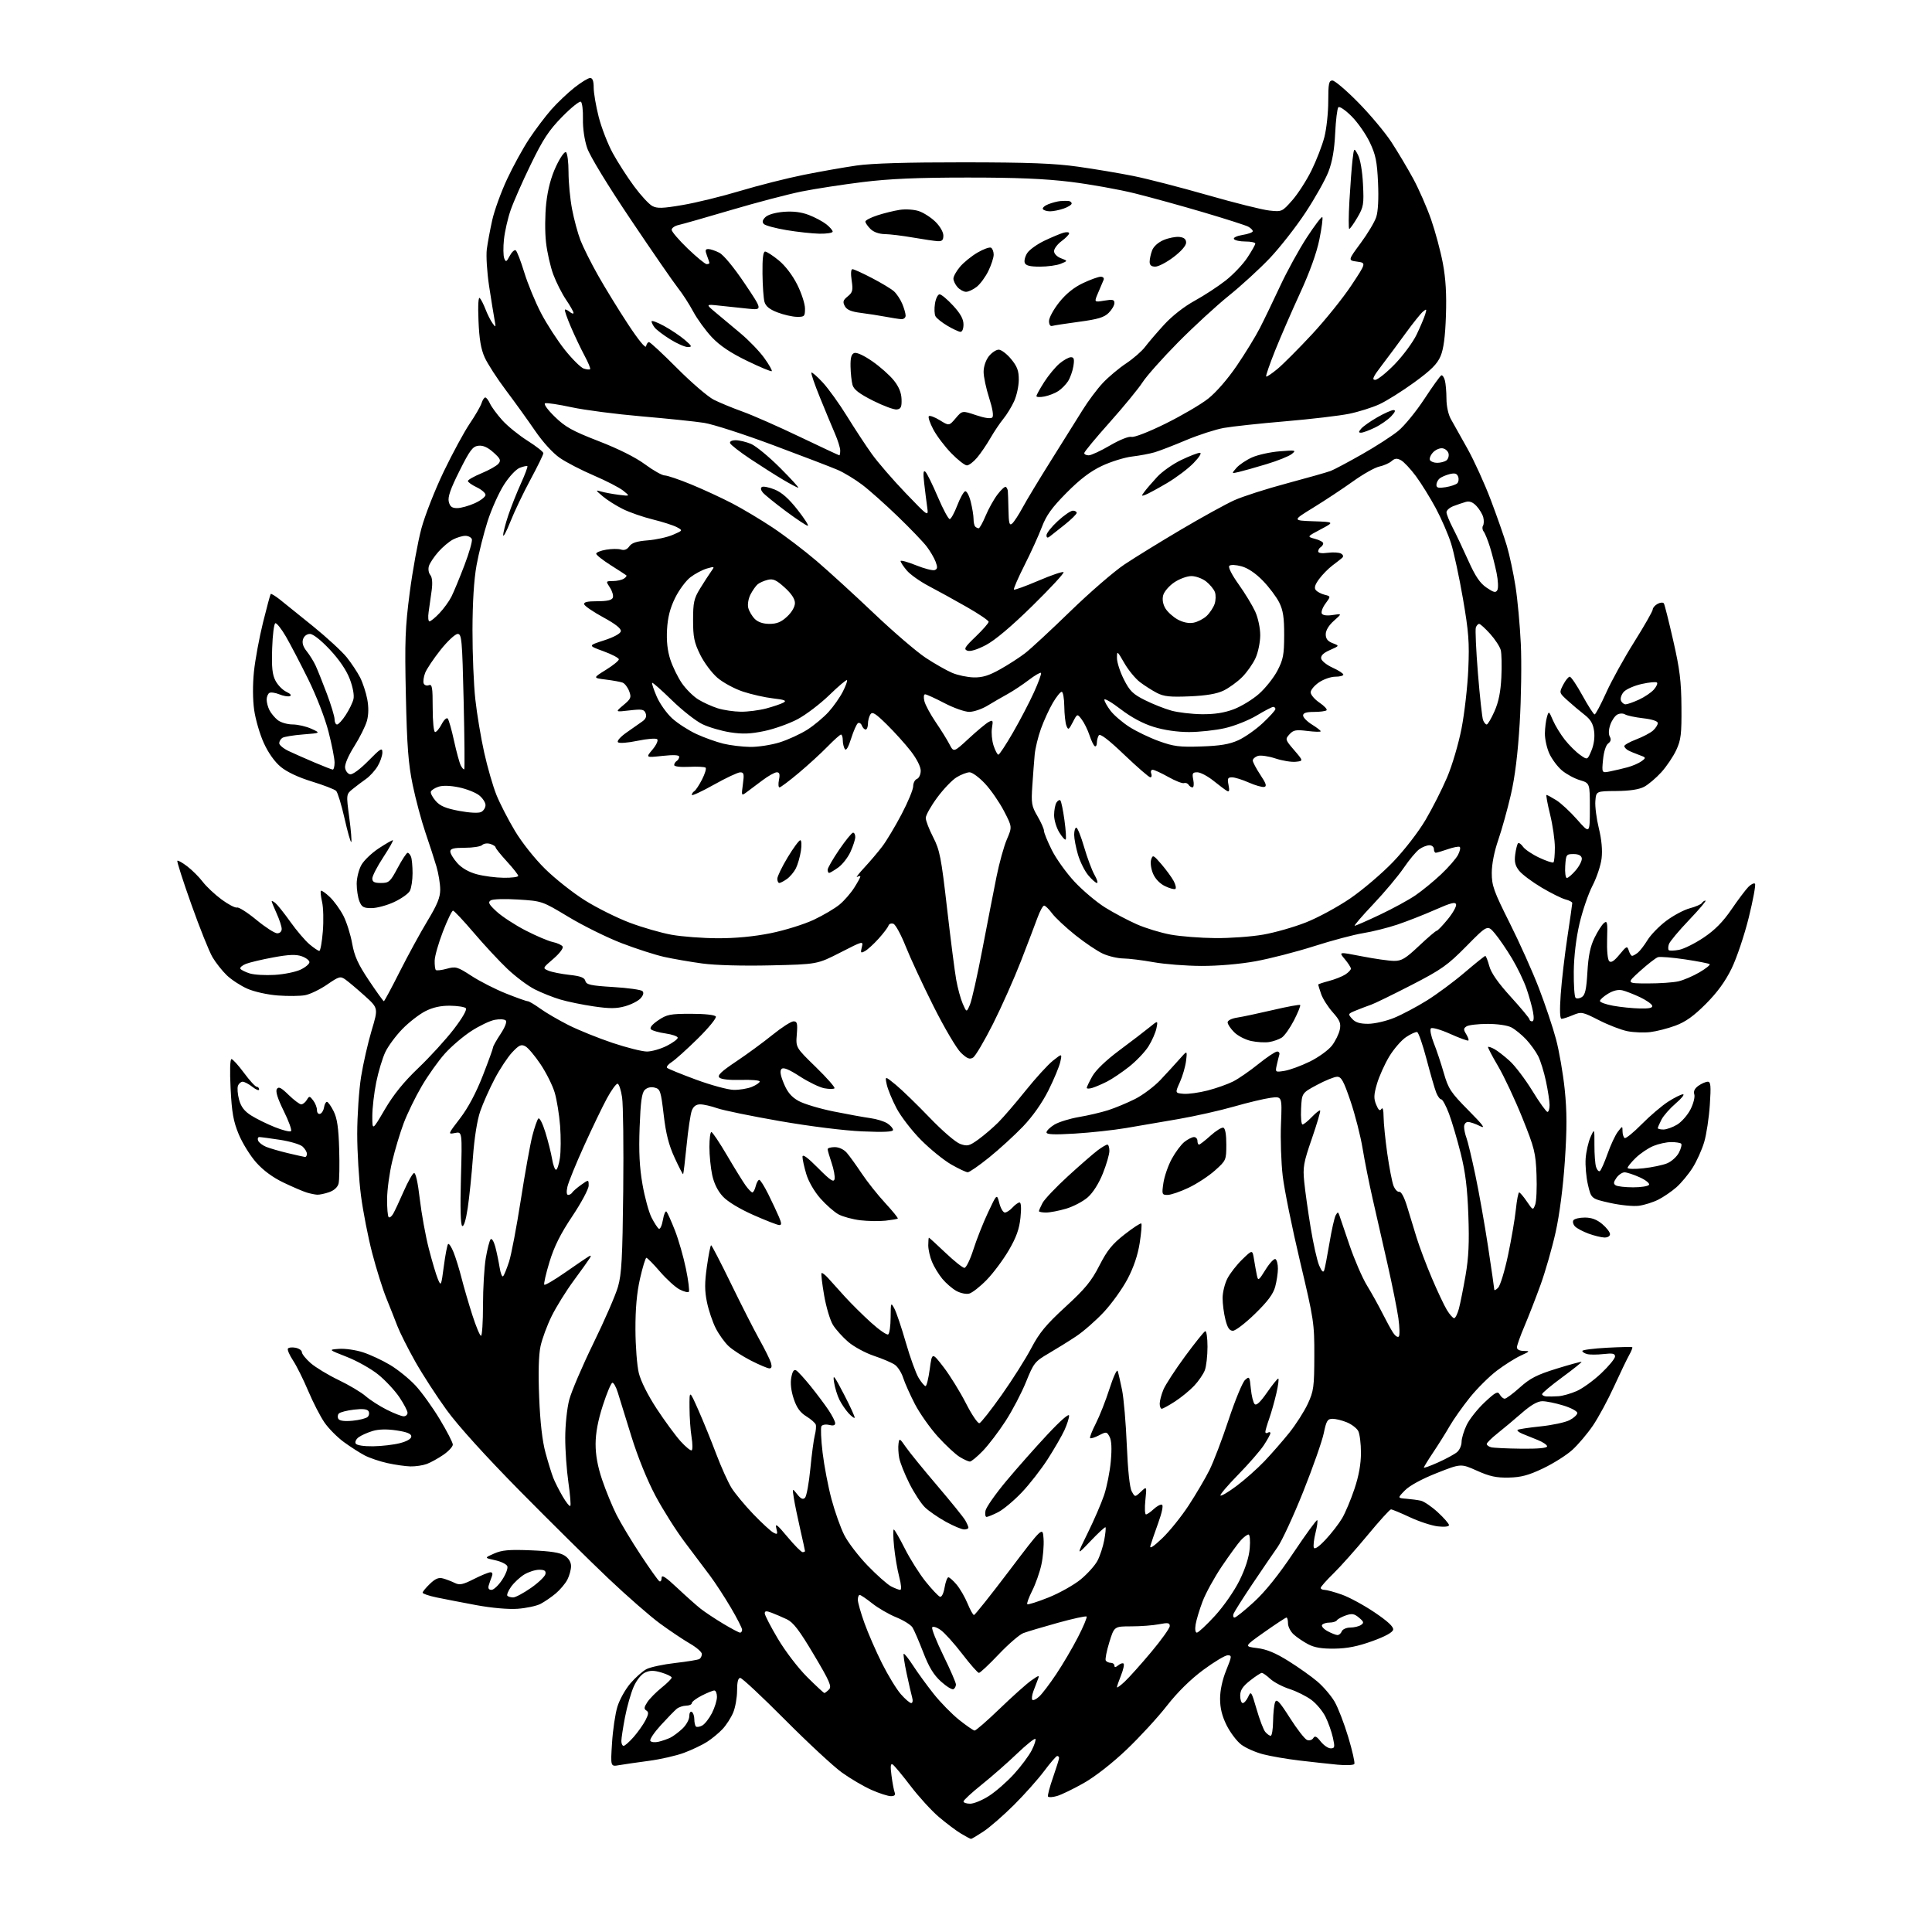 <?xml version="1.0" encoding="UTF-8" standalone="no"?>
<svg 
  version="1.1" 
  xmlns="http://www.w3.org/2000/svg" 
  xmlns:xlink="http://www.w3.org/1999/xlink" 
  xmlns:svg="http://www.w3.org/2000/svg"
  xmlns:rdf="http://www.w3.org/1999/02/22-rdf-syntax-ns#"
  xmlns:cc="http://creativecommons.org/ns#"
  xmlns:dc="http://purl.org/dc/elements/1.1/"
  viewBox="0 0 768 768"
  width="768"
  height="768"
>
<style>svg {background-color: white; }</style>"
<path stroke="none" fill="black" fill-rule="evenodd" d="M386.00,730.99C385.73,730.99 383.93,730.04 382.00,728.88C380.07,727.72 376.12,724.74 373.21,722.27C370.30,719.80 365.24,714.25 361.96,709.95C358.68,705.64 355.48,701.80 354.85,701.41C354.01,700.89 353.89,702.09 354.39,705.86C354.76,708.70 355.33,711.69 355.64,712.51C356.04,713.54 355.56,714.00 354.14,714.00C352.99,714.00 349.51,712.88 346.41,711.50C343.30,710.13 338.00,707.01 334.63,704.58C331.26,702.15 321.08,692.70 312.01,683.58C302.94,674.46 294.96,667.00 294.26,667.00C293.41,667.00 293.00,668.65 293.00,672.03C293.00,674.80 292.30,678.74 291.45,680.78C290.59,682.83 288.68,685.79 287.20,687.36C285.71,688.94 282.93,691.23 281.00,692.46C279.07,693.68 274.98,695.63 271.89,696.78C268.81,697.93 262.51,699.36 257.89,699.97C253.28,700.59 247.97,701.35 246.09,701.68C242.69,702.28 242.69,702.28 243.29,692.89C243.61,687.73 244.57,681.23 245.42,678.46C246.26,675.68 248.59,671.51 250.58,669.18C252.57,666.85 255.46,664.29 257.01,663.49C258.56,662.70 263.70,661.60 268.44,661.06C273.18,660.52 277.49,659.81 278.03,659.48C278.56,659.15 279.00,658.25 279.00,657.48C279.00,656.71 276.86,654.85 274.25,653.35C271.64,651.84 266.29,648.25 262.36,645.38C258.44,642.51 249.22,634.45 241.86,627.48C234.51,620.51 218.69,604.86 206.69,592.71C193.07,578.89 182.14,566.83 177.58,560.55C173.56,555.02 167.90,546.29 165.01,541.14C162.11,535.99 158.95,529.69 157.97,527.14C157.00,524.59 155.01,519.58 153.56,516.00C152.11,512.42 149.59,504.39 147.96,498.14C146.33,491.90 144.33,481.64 143.50,475.34C142.68,469.05 142.00,457.96 142.00,450.70C142.01,443.44 142.70,433.23 143.54,428.00C144.38,422.77 146.27,414.50 147.73,409.61C150.39,400.73 150.39,400.73 144.95,395.83C141.95,393.13 138.52,390.24 137.32,389.39C135.29,387.97 134.81,388.10 130.01,391.40C127.18,393.34 123.27,395.23 121.31,395.60C119.35,395.97 114.47,396.02 110.46,395.72C106.32,395.41 101.08,394.24 98.33,393.03C95.67,391.86 92.00,389.46 90.16,387.70C88.33,385.94 85.77,382.70 84.47,380.50C83.17,378.30 79.39,368.88 76.08,359.56C72.76,350.24 70.25,342.42 70.50,342.17C70.74,341.92 72.52,342.92 74.44,344.39C76.37,345.86 79.14,348.62 80.59,350.53C82.05,352.44 85.44,355.62 88.12,357.59C90.80,359.56 93.55,360.98 94.23,360.76C94.91,360.53 98.38,362.74 101.93,365.67C105.48,368.60 109.20,371.00 110.19,371.00C111.26,371.00 111.99,370.28 111.98,369.25C111.97,368.29 111.07,365.54 109.98,363.14C108.89,360.74 108.00,358.55 108.00,358.27C108.00,357.99 108.67,358.31 109.50,359.00C110.32,359.68 113.01,363.06 115.47,366.51C117.92,369.95 121.33,373.95 123.04,375.38C124.75,376.82 126.50,378.00 126.93,378.00C127.36,378.00 127.99,374.51 128.33,370.25C128.68,365.99 128.54,360.71 128.03,358.53C127.53,356.34 127.32,354.35 127.57,354.10C127.82,353.85 129.41,354.96 131.10,356.57C132.80,358.18 135.23,361.55 136.52,364.06C137.80,366.57 139.36,371.52 139.99,375.06C140.90,380.13 142.32,383.26 146.66,389.75C149.70,394.29 152.37,398.00 152.59,398.00C152.80,398.00 155.65,392.71 158.90,386.25C162.16,379.79 167.11,370.72 169.91,366.09C173.84,359.59 175.00,356.75 174.99,353.59C174.98,351.34 174.32,347.25 173.51,344.50C172.70,341.75 170.73,335.67 169.13,330.99C167.53,326.31 165.25,317.79 164.06,312.06C162.32,303.67 161.79,296.78 161.34,276.57C160.86,254.75 161.06,249.43 162.88,235.50C164.03,226.70 166.12,215.25 167.52,210.06C168.92,204.87 172.91,194.70 176.39,187.46C179.87,180.23 184.52,171.65 186.72,168.40C188.92,165.16 191.04,161.49 191.43,160.25C191.82,159.01 192.48,158.00 192.91,158.00C193.33,158.00 194.18,159.10 194.79,160.45C195.41,161.79 197.61,164.78 199.69,167.08C201.77,169.39 206.29,173.05 209.74,175.22C213.18,177.40 216.00,179.62 216.00,180.15C216.00,180.69 213.68,185.43 210.85,190.69C208.01,195.95 204.43,203.46 202.88,207.38C201.33,211.29 200.05,213.70 200.03,212.72C200.02,211.74 200.93,208.17 202.07,204.79C203.21,201.41 205.46,195.73 207.08,192.17C208.70,188.60 209.85,185.52 209.65,185.31C209.44,185.11 208.09,185.39 206.64,185.95C205.13,186.52 202.44,189.40 200.32,192.71C198.30,195.88 195.37,202.40 193.83,207.20C192.29,212.00 190.31,219.88 189.43,224.72C188.40,230.43 187.84,239.44 187.82,250.50C187.80,259.85 188.31,272.23 188.95,278.00C189.58,283.77 191.17,293.30 192.48,299.17C193.78,305.03 195.98,312.62 197.35,316.02C198.73,319.42 202.02,325.84 204.68,330.27C207.44,334.89 212.57,341.35 216.70,345.41C220.66,349.31 227.78,354.94 232.53,357.92C237.28,360.90 245.29,364.89 250.33,366.79C255.37,368.69 262.88,370.85 267.00,371.59C271.12,372.33 279.38,372.95 285.34,372.97C292.40,372.99 299.73,372.29 306.34,370.96C311.96,369.83 319.63,367.44 323.50,365.62C327.35,363.80 332.00,361.05 333.84,359.49C335.68,357.94 338.27,354.95 339.59,352.85C340.92,350.76 342.00,348.78 342.00,348.46C342.00,348.14 341.44,348.20 340.75,348.59C340.06,348.97 341.34,347.31 343.58,344.89C345.82,342.48 349.03,338.70 350.70,336.50C352.38,334.30 355.83,328.54 358.37,323.71C360.92,318.87 363.00,313.86 363.00,312.56C363.00,311.27 363.68,309.95 364.50,309.64C365.32,309.32 366.00,307.85 366.00,306.37C366.00,304.77 364.41,301.63 362.06,298.59C359.89,295.79 355.59,291.02 352.52,288.00C347.95,283.51 346.75,282.77 345.98,284.00C345.46,284.82 345.02,286.51 345.02,287.75C345.01,288.99 344.60,290.00 344.11,290.00C343.62,290.00 342.94,289.30 342.61,288.44C342.28,287.58 341.58,287.14 341.05,287.47C340.52,287.80 339.30,290.53 338.35,293.54C337.24,297.09 336.35,298.57 335.83,297.76C335.39,297.07 335.02,295.49 335.02,294.25C335.01,293.01 334.69,292.00 334.31,292.00C333.93,292.00 331.54,294.14 328.99,296.75C326.45,299.36 321.29,304.09 317.52,307.25C313.76,310.41 310.31,313.00 309.86,313.00C309.42,313.00 309.32,311.65 309.65,310.00C310.10,307.75 309.88,307.00 308.78,307.00C307.96,307.00 305.37,308.46 303.00,310.25C300.64,312.04 297.80,314.17 296.69,314.98C294.71,316.43 294.68,316.35 295.31,311.73C295.87,307.66 295.72,307.00 294.23,307.02C293.28,307.03 288.56,309.25 283.75,311.95C278.94,314.65 275.00,316.47 275.00,315.99C275.00,315.51 275.46,314.84 276.01,314.49C276.57,314.15 277.95,312.05 279.08,309.84C280.21,307.62 280.85,305.52 280.50,305.17C280.15,304.82 277.20,304.67 273.93,304.83C270.44,305.00 268.00,304.71 268.00,304.12C268.00,303.57 268.45,302.84 269.00,302.50C269.55,302.16 270.00,301.41 270.00,300.82C270.00,300.12 267.80,300.00 263.33,300.48C256.66,301.20 256.66,301.20 259.39,297.95C260.89,296.17 261.73,294.33 261.26,293.86C260.80,293.40 257.29,293.67 253.47,294.47C249.51,295.30 246.15,295.55 245.65,295.05C245.15,294.55 246.65,292.87 249.14,291.13C251.54,289.46 254.37,287.47 255.42,286.72C256.71,285.80 257.12,284.75 256.65,283.54C256.05,281.97 255.20,281.82 250.23,282.40C244.50,283.07 244.50,283.07 247.82,280.29C250.83,277.77 251.05,277.24 250.09,274.72C249.51,273.20 248.34,271.69 247.51,271.36C246.67,271.04 243.66,270.49 240.82,270.14C235.67,269.50 235.67,269.50 240.83,266.29C243.68,264.53 246.00,262.64 246.00,262.10C246.00,261.55 243.23,260.10 239.86,258.87C233.71,256.63 233.71,256.63 240.11,254.56C243.98,253.31 246.61,251.88 246.79,250.93C246.98,249.88 244.69,248.06 239.86,245.43C235.89,243.27 232.46,240.94 232.24,240.25C231.95,239.35 233.41,239.00 237.45,239.00C241.37,239.00 243.23,238.57 243.61,237.58C243.91,236.80 243.39,235.00 242.46,233.58C240.78,231.01 240.79,231.00 243.63,230.98C245.21,230.98 247.16,230.55 247.97,230.04C248.78,229.53 249.23,228.93 248.97,228.70C248.71,228.48 245.91,226.66 242.75,224.66C239.59,222.66 237.00,220.61 237.00,220.10C237.00,219.59 238.78,218.87 240.96,218.51C243.13,218.14 245.80,218.12 246.87,218.46C248.17,218.87 249.28,218.44 250.16,217.18C251.14,215.78 253.10,215.15 257.50,214.80C260.80,214.54 265.30,213.55 267.50,212.59C271.50,210.86 271.50,210.86 269.00,209.53C267.62,208.81 263.35,207.44 259.50,206.49C255.65,205.55 250.30,203.69 247.61,202.36C244.92,201.03 241.32,198.75 239.61,197.30C236.67,194.81 236.64,194.70 239.00,195.40C240.38,195.80 243.53,196.38 246.00,196.70C250.50,197.26 250.50,197.26 247.74,195.05C246.22,193.83 240.98,191.13 236.10,189.04C231.22,186.95 225.12,183.81 222.56,182.04C219.78,180.13 215.82,175.79 212.70,171.23C209.84,167.05 204.63,159.81 201.13,155.16C197.62,150.50 193.82,144.62 192.68,142.10C191.17,138.75 190.50,134.79 190.21,127.50C189.95,121.23 190.15,117.87 190.74,118.50C191.26,119.05 192.28,121.08 193.02,123.00C193.75,124.92 195.00,127.40 195.79,128.50C197.11,130.35 197.17,130.23 196.57,127.00C196.21,125.08 195.24,119.05 194.41,113.62C193.59,108.18 193.19,101.66 193.51,99.12C193.84,96.58 194.81,91.35 195.67,87.50C196.53,83.65 199.19,76.31 201.59,71.18C203.98,66.05 207.95,58.84 210.40,55.15C212.85,51.46 216.79,46.25 219.14,43.57C221.50,40.90 225.62,36.98 228.30,34.86C230.98,32.74 233.81,31.00 234.59,31.00C235.56,31.00 236.00,32.20 236.00,34.84C236.00,36.95 236.90,42.20 238.00,46.51C239.11,50.82 241.63,57.31 243.61,60.92C245.59,64.54 249.39,70.45 252.06,74.05C254.72,77.66 257.97,81.18 259.28,81.88C261.23,82.93 263.38,82.86 271.39,81.49C276.75,80.58 287.04,78.06 294.27,75.88C301.50,73.71 312.83,70.84 319.46,69.51C326.08,68.18 335.55,66.51 340.50,65.80C346.50,64.93 360.68,64.51 383.00,64.53C409.11,64.55 419.17,64.94 428.59,66.27C435.24,67.21 445.14,68.87 450.59,69.97C456.04,71.06 469.27,74.48 480.00,77.55C490.73,80.63 501.78,83.39 504.56,83.69C509.57,84.23 509.66,84.19 513.70,79.61C515.94,77.06 519.38,71.72 521.34,67.74C523.30,63.76 525.60,57.82 526.45,54.54C527.30,51.26 528.00,44.85 528.00,40.29C528.00,33.23 528.25,32.00 529.66,32.00C530.58,32.00 535.20,35.94 539.93,40.75C544.67,45.56 550.60,52.65 553.12,56.50C555.63,60.35 559.52,66.88 561.76,71.00C564.00,75.12 567.20,82.43 568.88,87.23C570.55,92.02 572.66,99.88 573.56,104.67C574.71,110.81 575.07,116.96 574.78,125.45C574.50,133.83 573.85,138.74 572.65,141.57C571.33,144.69 568.90,147.12 562.21,151.99C557.42,155.47 551.17,159.40 548.33,160.70C545.48,162.01 540.08,163.71 536.33,164.48C532.57,165.26 521.17,166.60 511.00,167.47C500.82,168.33 489.80,169.52 486.50,170.11C483.20,170.70 476.45,172.88 471.50,174.96C466.55,177.05 460.93,179.22 459.00,179.79C457.07,180.36 453.03,181.12 450.00,181.48C446.98,181.84 441.58,183.52 438.00,185.21C433.41,187.38 429.28,190.53 423.97,195.89C418.13,201.78 415.92,204.86 414.16,209.50C412.91,212.80 409.80,219.65 407.24,224.71C404.68,229.78 402.80,234.12 403.05,234.37C403.30,234.61 407.70,233.01 412.83,230.82C417.96,228.62 422.44,227.10 422.78,227.45C423.12,227.79 417.57,233.79 410.45,240.78C402.08,249.00 395.52,254.53 391.91,256.42C388.39,258.26 385.67,259.09 384.53,258.65C383.00,258.06 383.49,257.23 387.87,253.04C390.69,250.33 393.00,247.69 393.00,247.18C393.00,246.67 389.06,244.00 384.25,241.26C379.44,238.51 372.66,234.78 369.20,232.97C365.73,231.15 361.80,228.36 360.45,226.76C359.10,225.16 358.00,223.48 358.00,223.04C358.00,222.60 360.74,223.34 364.09,224.69C367.43,226.04 370.80,226.91 371.57,226.61C372.68,226.19 372.75,225.48 371.92,223.29C371.34,221.76 369.74,219.03 368.36,217.23C366.98,215.42 361.81,210.03 356.85,205.25C351.90,200.47 345.52,194.79 342.68,192.65C339.83,190.50 335.48,187.86 333.00,186.79C330.52,185.72 319.00,181.30 307.39,176.97C295.79,172.63 283.41,168.64 279.89,168.09C276.38,167.54 265.20,166.38 255.06,165.51C244.92,164.64 232.41,163.01 227.26,161.90C222.11,160.78 217.36,160.07 216.70,160.31C216.01,160.56 217.61,162.81 220.50,165.63C224.70,169.74 227.49,171.29 238.00,175.37C245.85,178.41 252.71,181.84 256.44,184.61C259.70,187.02 263.22,189.00 264.24,189.00C265.27,189.00 270.03,190.62 274.81,192.59C279.59,194.56 286.88,197.93 291.00,200.07C295.12,202.21 302.40,206.56 307.17,209.73C311.94,212.91 319.79,218.88 324.61,223.00C329.43,227.12 339.71,236.51 347.44,243.86C355.17,251.21 364.43,259.15 368.00,261.50C371.57,263.85 376.30,266.54 378.50,267.47C380.70,268.41 384.56,269.22 387.09,269.28C390.55,269.35 393.12,268.56 397.59,266.05C400.84,264.23 405.30,261.35 407.50,259.65C409.70,257.96 417.80,250.45 425.50,242.97C433.20,235.49 442.88,227.12 447.00,224.37C451.12,221.62 461.24,215.39 469.48,210.52C477.72,205.65 487.23,200.41 490.60,198.88C493.98,197.35 503.44,194.31 511.62,192.13C519.80,189.94 527.62,187.72 529.00,187.19C530.38,186.65 535.97,183.68 541.44,180.57C546.91,177.47 553.38,173.29 555.82,171.29C558.27,169.28 562.95,163.56 566.22,158.57C569.49,153.58 572.52,149.37 572.95,149.21C573.39,149.05 574.02,149.95 574.36,151.21C574.70,152.47 574.98,155.76 574.99,158.52C574.99,161.43 575.73,164.81 576.75,166.60C577.71,168.28 580.67,173.56 583.32,178.32C585.98,183.08 590.15,192.24 592.59,198.68C595.03,205.12 597.91,213.34 598.98,216.94C600.05,220.55 601.60,227.78 602.42,233.00C603.25,238.22 604.20,248.57 604.55,256.00C604.90,263.43 604.70,277.60 604.10,287.50C603.36,299.66 602.22,308.90 600.57,316.00C599.23,321.77 596.98,329.84 595.57,333.93C593.99,338.50 593.00,343.53 593.00,347.02C593.00,352.05 593.80,354.29 600.10,366.85C604.01,374.64 609.24,386.30 611.72,392.76C614.21,399.22 617.27,408.33 618.52,413.02C619.78,417.71 621.34,426.73 622.00,433.07C622.90,441.85 622.92,448.63 622.05,461.55C621.34,472.02 619.94,482.82 618.39,489.80C617.01,496.02 614.32,505.39 612.43,510.64C610.53,515.88 607.63,523.33 605.99,527.19C604.34,531.05 603.00,534.84 603.00,535.60C603.00,536.45 604.07,537.01 605.75,537.02C608.31,537.04 608.22,537.17 604.50,538.88C602.30,539.89 598.02,542.59 595.00,544.88C591.98,547.17 587.14,551.98 584.26,555.57C581.38,559.17 577.81,564.22 576.32,566.80C574.84,569.39 571.91,574.06 569.81,577.20C567.71,580.33 566.00,583.12 566.00,583.39C566.00,583.66 568.59,582.73 571.75,581.30C574.91,579.88 578.29,578.04 579.25,577.20C580.21,576.37 581.00,574.55 581.00,573.16C581.00,571.77 581.92,568.73 583.04,566.41C584.17,564.09 587.37,560.06 590.17,557.44C594.53,553.36 595.38,552.92 596.17,554.34C596.68,555.26 597.57,556.00 598.15,556.00C598.73,556.00 601.45,553.98 604.19,551.52C608.24,547.88 610.97,546.48 618.79,544.06C624.09,542.42 628.54,541.21 628.69,541.36C628.85,541.51 625.38,544.28 620.99,547.51C616.59,550.74 613.00,553.75 613.00,554.19C613.00,554.64 613.79,555.05 614.75,555.11C615.71,555.16 617.85,555.13 619.50,555.02C621.15,554.92 624.41,553.99 626.75,552.97C629.09,551.95 633.48,548.77 636.50,545.91C639.53,543.05 642.00,540.04 642.00,539.22C642.00,538.05 641.04,537.85 637.42,538.26C634.90,538.54 631.98,538.55 630.92,538.27C629.86,537.99 629.00,537.43 629.00,537.02C629.00,536.61 633.39,536.04 638.75,535.75C644.11,535.46 648.66,535.37 648.85,535.54C649.04,535.72 648.48,537.13 647.61,538.68C646.74,540.23 644.04,545.84 641.61,551.15C639.19,556.46 635.41,563.45 633.21,566.69C631.01,569.92 627.31,574.29 624.99,576.39C622.66,578.49 617.43,581.79 613.37,583.72C607.59,586.47 604.63,587.26 599.74,587.36C594.83,587.47 592.14,586.89 587.12,584.63C580.73,581.77 580.73,581.77 571.12,585.57C565.20,587.91 560.35,590.55 558.50,592.43C555.50,595.50 555.50,595.50 559.00,595.77C560.92,595.92 563.54,596.27 564.81,596.55C566.08,596.84 569.12,598.91 571.56,601.16C574.00,603.41 576.00,605.71 576.00,606.26C576.00,606.85 574.20,607.06 571.58,606.76C569.15,606.49 564.15,604.85 560.47,603.13C556.79,601.41 553.40,600.00 552.94,600.00C552.49,600.00 548.30,604.61 543.64,610.25C538.98,615.89 532.88,622.73 530.09,625.46C527.29,628.19 525.00,630.78 525.00,631.21C525.00,631.65 525.69,632.00 526.52,632.00C527.36,632.00 530.45,632.84 533.39,633.88C536.32,634.91 542.19,638.09 546.42,640.95C551.67,644.49 554.02,646.68 553.80,647.82C553.59,648.91 550.65,650.52 545.49,652.38C539.76,654.45 535.52,655.30 530.50,655.36C525.48,655.43 522.51,654.94 520.00,653.61C518.08,652.60 515.49,650.84 514.25,649.71C513.01,648.58 512.00,646.60 512.00,645.33C512.00,644.05 511.73,643.00 511.40,643.00C511.07,643.00 507.14,645.59 502.65,648.75C494.50,654.50 494.50,654.50 499.74,655.14C503.49,655.60 507.03,657.06 512.24,660.32C516.23,662.81 521.42,666.50 523.76,668.51C526.10,670.52 529.14,674.08 530.51,676.42C531.88,678.76 534.33,685.10 535.95,690.51C537.58,695.92 538.66,700.73 538.37,701.21C538.07,701.69 535.06,701.81 531.67,701.49C528.27,701.16 521.46,700.42 516.52,699.83C511.58,699.25 505.07,698.13 502.06,697.34C499.04,696.56 495.14,694.82 493.39,693.49C491.64,692.15 489.04,688.70 487.60,685.83C485.78,682.17 485.00,679.01 485.00,675.28C485.00,671.95 485.91,667.72 487.43,663.98C489.70,658.38 489.74,658.00 488.02,658.00C487.00,658.00 482.63,660.63 478.29,663.84C473.19,667.63 468.09,672.65 463.84,678.09C460.23,682.72 453.03,690.55 447.83,695.50C442.18,700.88 435.35,706.22 430.84,708.78C426.69,711.13 421.89,713.46 420.16,713.95C418.44,714.45 416.83,714.54 416.60,714.16C416.36,713.78 417.26,710.36 418.59,706.56C419.91,702.76 421.00,699.28 421.00,698.83C421.00,698.37 420.66,698.02 420.25,698.04C419.84,698.06 417.51,700.75 415.08,704.01C412.65,707.26 407.25,713.33 403.08,717.48C398.91,721.63 393.48,726.37 391.00,728.01C388.52,729.65 386.27,730.99 386.00,730.99zM385.66,717.00C387.13,717.00 390.50,715.61 393.15,713.90C395.80,712.20 400.25,708.32 403.03,705.27C405.82,702.23 409.00,697.95 410.12,695.77C411.23,693.59 411.88,691.55 411.57,691.24C411.26,690.93 407.96,693.58 404.25,697.13C400.54,700.69 394.24,706.22 390.25,709.41C386.26,712.61 383.00,715.62 383.00,716.11C383.00,716.60 384.20,717.00 385.66,717.00zM528.97,695.00C530.59,695.00 530.69,694.54 529.85,690.75C529.33,688.41 528.02,684.70 526.93,682.50C525.85,680.30 523.35,677.28 521.38,675.80C519.41,674.31 515.48,672.34 512.65,671.42C509.82,670.51 506.35,668.68 504.95,667.38C503.54,666.07 502.03,665.00 501.59,665.00C501.15,665.00 499.04,666.39 496.89,668.08C493.96,670.40 493.00,671.89 493.00,674.08C493.00,675.69 493.46,677.00 494.02,677.00C494.58,677.00 495.56,675.86 496.20,674.47C497.28,672.08 497.47,672.37 499.51,679.41C500.69,683.52 502.24,687.59 502.95,688.44C503.66,689.30 504.64,690.00 505.12,690.00C505.61,690.00 506.03,687.41 506.07,684.25C506.11,681.09 506.47,677.67 506.87,676.65C507.46,675.15 508.58,676.34 512.77,682.92C515.61,687.38 518.67,691.32 519.57,691.66C520.47,692.01 521.58,691.69 522.04,690.93C522.69,689.88 523.36,690.19 525.01,692.29C526.19,693.78 527.96,695.00 528.97,695.00zM247.90,694.00C248.39,694.00 250.18,692.42 251.88,690.49C253.57,688.55 255.69,685.57 256.58,683.85C257.85,681.39 257.92,680.57 256.92,679.95C255.93,679.34 256.01,678.63 257.31,676.65C258.22,675.26 260.77,672.67 262.98,670.89C265.19,669.12 267.00,667.31 267.00,666.87C267.00,666.44 265.20,665.54 263.00,664.88C259.94,663.96 258.39,663.96 256.44,664.85C254.93,665.54 253.07,667.85 251.89,670.51C250.80,672.99 249.25,678.42 248.45,682.59C247.65,686.76 247.00,691.04 247.00,692.09C247.00,693.14 247.40,694.00 247.90,694.00zM261.81,692.37C263.29,692.01 265.40,691.28 266.50,690.74C267.60,690.20 269.74,688.60 271.25,687.19C272.76,685.78 274.00,683.56 274.00,682.25C274.00,680.93 274.44,680.15 275.00,680.50C275.55,680.84 276.00,682.14 276.00,683.39C276.00,684.64 276.28,685.95 276.63,686.30C276.98,686.65 278.10,686.48 279.13,685.93C280.15,685.38 281.89,683.17 283.00,681.01C284.10,678.85 285.00,675.94 285.00,674.54C285.00,673.14 284.53,672.00 283.96,672.00C283.39,672.00 281.14,672.91 278.96,674.02C276.78,675.13 275.00,676.48 275.00,677.02C275.00,677.56 273.99,678.01 272.75,678.03C271.51,678.05 269.82,678.62 269.00,679.29C268.18,679.97 265.34,682.89 262.70,685.77C260.06,688.66 258.17,691.47 258.51,692.02C258.85,692.56 260.33,692.72 261.81,692.37zM387.40,687.93C387.90,687.97 392.40,684.05 397.40,679.23C402.41,674.40 408.04,669.36 409.93,668.03C413.02,665.85 413.29,665.80 412.58,667.55C412.15,668.62 411.34,670.76 410.78,672.30C410.22,673.84 410.04,675.38 410.38,675.71C410.71,676.05 411.93,675.47 413.07,674.43C414.22,673.40 417.27,669.39 419.85,665.52C422.44,661.66 426.33,655.04 428.50,650.81C430.68,646.59 432.22,642.89 431.93,642.60C431.64,642.31 426.47,643.44 420.45,645.11C414.43,646.78 408.27,648.62 406.77,649.19C405.27,649.76 400.88,653.55 397.02,657.61C393.16,661.68 389.62,665.00 389.14,665.00C388.67,665.00 385.69,661.62 382.52,657.48C379.35,653.35 375.50,649.07 373.95,647.97C372.40,646.86 370.88,646.39 370.56,646.90C370.24,647.42 372.24,652.45 374.99,658.08C377.75,663.71 380.00,668.90 380.00,669.60C380.00,670.31 379.57,671.15 379.04,671.47C378.51,671.80 376.28,670.44 374.08,668.46C371.14,665.80 369.27,662.73 367.00,656.83C365.30,652.43 363.38,647.98 362.73,646.94C362.08,645.90 359.17,644.08 356.26,642.90C353.35,641.72 349.07,639.24 346.74,637.39C344.41,635.54 342.16,634.02 341.75,634.01C341.34,634.00 341.00,634.87 341.00,635.94C341.00,637.01 342.18,641.17 343.63,645.19C345.07,649.21 348.21,656.41 350.61,661.20C353.01,665.98 356.37,671.49 358.09,673.45C359.80,675.40 361.66,677.00 362.22,677.00C362.79,677.00 362.96,676.02 362.59,674.75C362.24,673.51 361.25,669.20 360.39,665.17C359.53,661.14 359.01,657.66 359.24,657.42C359.47,657.19 361.16,659.30 362.98,662.12C364.80,664.93 368.49,670.00 371.17,673.37C373.85,676.74 378.39,681.38 381.27,683.68C384.15,685.97 386.91,687.88 387.40,687.93zM327.70,673.00C327.94,673.00 328.77,672.37 329.53,671.61C330.72,670.42 329.84,668.39 323.51,657.75C317.75,648.06 315.36,644.92 312.79,643.70C310.96,642.84 308.24,641.66 306.73,641.09C304.63,640.29 304.00,640.35 304.00,641.34C304.00,642.05 306.36,646.62 309.25,651.48C312.20,656.45 317.30,663.11 320.88,666.67C324.38,670.15 327.45,673.00 327.70,673.00zM447.13,668.44C448.85,666.82 453.58,661.55 457.63,656.71C461.68,651.88 465.00,647.23 465.00,646.37C465.00,645.09 464.28,644.97 460.75,645.66C458.41,646.12 453.45,646.50 449.71,646.50C442.92,646.50 442.92,646.50 440.96,652.85C439.89,656.34 439.25,659.60 439.56,660.10C439.87,660.59 440.77,661.00 441.56,661.00C442.35,661.00 443.00,661.51 443.00,662.12C443.00,662.89 443.48,662.84 444.52,661.98C445.36,661.28 446.32,660.99 446.65,661.32C446.98,661.65 446.52,663.74 445.63,665.98C444.73,668.21 444.00,670.34 444.00,670.71C444.00,671.07 445.41,670.05 447.13,668.44zM531.64,649.96C532.27,649.98 533.05,649.33 533.36,648.50C533.68,647.67 535.18,646.99 536.72,646.98C538.25,646.98 540.17,646.52 541.00,645.96C542.28,645.10 542.17,644.68 540.22,643.04C538.33,641.46 537.42,641.31 534.97,642.16C533.33,642.73 531.75,643.60 531.44,644.10C531.13,644.59 529.81,645.00 528.50,645.00C527.19,645.00 525.85,645.43 525.53,645.95C525.21,646.48 526.19,647.58 527.72,648.41C529.25,649.24 531.01,649.94 531.64,649.96zM294.19,649.00C294.64,649.00 295.00,648.48 295.00,647.84C295.00,647.20 292.99,643.26 290.53,639.09C288.07,634.91 284.36,629.21 282.28,626.42C280.20,623.62 275.70,617.64 272.28,613.12C268.86,608.60 263.61,600.31 260.61,594.70C257.28,588.44 253.56,579.28 250.99,571.00C248.69,563.58 246.26,555.70 245.57,553.50C244.89,551.30 243.92,549.58 243.42,549.67C242.91,549.76 241.21,553.81 239.64,558.67C237.71,564.63 236.77,569.61 236.76,574.00C236.75,578.42 237.58,582.99 239.38,588.29C240.83,592.58 243.39,598.80 245.06,602.13C246.74,605.45 251.05,612.63 254.65,618.08C258.25,623.54 261.60,628.25 262.10,628.56C262.59,628.87 263.00,628.27 263.00,627.24C263.00,625.84 264.56,626.84 269.25,631.25C272.69,634.48 276.85,638.19 278.50,639.49C280.15,640.79 284.17,643.46 287.44,645.43C290.71,647.39 293.75,649.00 294.19,649.00zM475.78,649.00C476.35,649.00 479.58,645.99 482.95,642.32C486.43,638.51 490.64,632.46 492.71,628.28C495.07,623.49 496.50,619.02 496.79,615.46C497.05,612.36 496.84,610.00 496.30,610.00C495.78,610.00 494.42,611.01 493.28,612.25C492.14,613.49 488.75,618.15 485.73,622.60C482.72,627.06 479.26,633.36 478.04,636.60C476.81,639.85 475.57,643.96 475.28,645.75C474.96,647.68 475.16,649.00 475.78,649.00zM490.75,643.00C491.28,643.00 494.75,640.22 498.46,636.81C502.92,632.73 508.26,626.08 514.19,617.22C519.12,609.85 523.37,604.03 523.62,604.29C523.88,604.55 523.57,606.81 522.94,609.32C522.31,611.83 522.00,614.47 522.26,615.19C522.57,616.04 524.23,614.91 526.96,612.00C529.28,609.52 532.24,605.70 533.53,603.50C534.82,601.30 537.02,596.05 538.43,591.82C540.16,586.66 541.00,581.97 541.00,577.51C541.00,573.86 540.51,569.96 539.92,568.85C539.33,567.74 537.31,566.19 535.45,565.42C533.59,564.64 531.01,564.00 529.73,564.00C527.70,564.00 527.25,564.73 526.21,569.75C525.55,572.91 521.88,583.37 518.04,592.98C514.20,602.59 509.62,612.49 507.87,614.98C506.11,617.47 501.59,624.10 497.81,629.72C494.04,635.34 490.70,640.63 490.37,641.47C490.05,642.31 490.22,643.00 490.75,643.00zM387.17,642.00C387.54,642.00 393.84,634.09 401.17,624.41C414.50,606.82 414.50,606.82 414.83,611.66C415.02,614.32 414.63,618.98 413.96,622.00C413.30,625.02 411.66,629.68 410.31,632.35C408.97,635.02 408.09,637.42 408.36,637.69C408.63,637.97 412.42,636.77 416.78,635.03C421.13,633.29 426.90,630.05 429.60,627.84C432.29,625.62 435.30,622.27 436.28,620.38C437.26,618.50 438.47,614.83 438.95,612.23C439.44,609.63 439.66,607.33 439.45,607.12C439.24,606.91 436.56,609.39 433.48,612.62C427.89,618.50 427.89,618.50 432.39,609.37C434.87,604.36 437.79,597.59 438.89,594.34C439.98,591.09 441.19,585.03 441.56,580.88C442.02,575.82 441.86,572.61 441.08,571.16C439.98,569.09 439.79,569.06 436.87,570.57C435.19,571.44 433.60,571.93 433.34,571.67C433.08,571.41 434.10,568.79 435.61,565.85C437.11,562.91 439.57,556.67 441.06,552.00C442.56,547.33 444.01,544.17 444.30,545.00C444.58,545.83 445.36,549.20 446.03,552.50C446.71,555.80 447.56,565.70 447.92,574.50C448.34,584.50 449.07,591.38 449.88,592.84C451.17,595.19 451.17,595.19 453.53,592.98C455.88,590.76 455.88,590.76 455.30,596.38C454.98,599.47 455.09,602.00 455.55,602.00C456.00,602.00 457.38,601.05 458.61,599.89C459.85,598.73 461.32,597.95 461.89,598.14C462.51,598.36 461.92,601.26 460.38,605.50C458.99,609.35 457.60,613.40 457.29,614.50C456.92,615.84 458.47,614.85 461.99,611.50C464.88,608.75 469.63,602.85 472.54,598.39C475.45,593.94 479.15,587.64 480.77,584.39C482.39,581.15 485.83,572.14 488.40,564.36C490.98,556.59 493.91,549.49 494.91,548.58C496.65,547.00 496.76,547.16 497.23,552.02C497.50,554.82 498.18,557.58 498.74,558.14C499.44,558.84 500.99,557.39 503.63,553.59C505.76,550.53 507.78,548.02 508.12,548.01C508.45,548.01 508.13,550.61 507.39,553.80C506.66,556.99 505.37,561.55 504.53,563.93C503.69,566.30 503.00,568.67 503.00,569.18C503.00,569.70 503.45,569.84 504.00,569.50C504.55,569.16 505.00,569.25 505.00,569.71C505.00,570.16 503.82,572.33 502.37,574.52C500.93,576.71 496.34,581.97 492.18,586.22C488.01,590.47 484.86,594.19 485.16,594.49C485.47,594.80 488.37,593.07 491.61,590.64C494.85,588.22 499.80,583.82 502.62,580.87C505.43,577.92 509.90,572.80 512.54,569.51C515.17,566.21 518.48,561.03 519.88,558.01C522.21,552.98 522.43,551.32 522.46,539.00C522.50,525.99 522.29,524.63 516.77,501.36C513.62,488.09 510.53,472.85 509.90,467.50C509.27,462.16 508.96,452.83 509.21,446.78C509.66,435.79 509.66,435.79 505.08,436.40C502.56,436.74 496.00,438.30 490.50,439.88C485.00,441.46 475.10,443.68 468.50,444.83C461.90,445.98 452.45,447.60 447.50,448.43C442.55,449.26 433.44,450.25 427.25,450.62C418.97,451.12 416.00,450.99 416.00,450.14C416.00,449.49 417.41,448.11 419.13,447.06C420.86,446.02 425.25,444.66 428.88,444.04C432.52,443.43 437.75,442.20 440.50,441.32C443.25,440.44 448.04,438.45 451.14,436.90C454.24,435.35 458.81,431.92 461.29,429.29C463.78,426.66 467.19,422.93 468.89,421.00C471.97,417.50 471.97,417.50 471.49,421.63C471.22,423.91 470.12,427.73 469.04,430.13C467.08,434.50 467.08,434.50 470.44,434.80C472.28,434.97 476.63,434.37 480.09,433.48C483.55,432.58 488.12,430.96 490.25,429.87C492.37,428.79 496.88,425.67 500.25,422.95C503.63,420.23 506.97,418.00 507.67,418.00C508.37,418.00 508.76,418.56 508.55,419.25C508.34,419.94 507.88,421.80 507.53,423.39C506.90,426.25 506.93,426.27 510.67,425.67C512.75,425.33 517.27,423.66 520.72,421.97C524.17,420.27 528.11,417.41 529.49,415.61C530.86,413.81 532.26,410.96 532.59,409.28C533.10,406.76 532.61,405.57 529.76,402.37C527.86,400.24 525.79,396.97 525.16,395.10C524.52,393.23 524.00,391.56 524.00,391.39C524.00,391.22 525.91,390.57 528.25,389.96C530.59,389.34 533.51,388.19 534.75,387.40C535.99,386.60 537.00,385.55 537.00,385.05C537.00,384.56 535.90,382.85 534.56,381.25C532.11,378.34 532.11,378.34 541.31,380.14C546.36,381.13 552.12,381.95 554.11,381.97C557.17,382.00 558.69,381.08 564.08,376.00C567.58,372.70 570.74,370.00 571.10,370.00C571.46,370.00 573.42,367.97 575.45,365.49C577.48,363.02 579.00,360.34 578.82,359.55C578.57,358.42 576.78,358.87 570.51,361.64C566.12,363.58 559.37,366.23 555.51,367.53C551.66,368.82 545.52,370.36 541.88,370.94C538.25,371.52 529.47,373.85 522.38,376.12C515.30,378.38 504.81,381.08 499.08,382.12C492.84,383.25 484.22,383.99 477.58,383.97C471.49,383.95 462.90,383.28 458.50,382.48C454.10,381.69 448.70,381.02 446.50,381.00C444.30,380.97 440.66,380.12 438.42,379.10C436.18,378.08 431.22,374.74 427.40,371.68C423.58,368.62 419.44,364.74 418.20,363.06C416.96,361.38 415.54,360.00 415.05,360.00C414.56,360.00 413.39,362.14 412.44,364.75C411.49,367.36 408.53,375.12 405.86,382.00C403.19,388.88 398.20,400.10 394.76,406.95C391.31,413.79 387.73,419.86 386.79,420.42C385.44,421.23 384.42,420.81 381.97,418.47C380.27,416.84 375.37,408.53 371.09,400.00C366.81,391.48 361.83,380.75 360.01,376.16C358.19,371.58 356.01,367.56 355.16,367.23C354.31,366.91 353.42,367.23 353.18,367.96C352.94,368.69 351.15,371.04 349.21,373.19C347.26,375.35 344.83,377.55 343.80,378.10C342.15,378.99 342.01,378.81 342.58,376.52C343.22,373.97 343.14,373.99 334.05,378.64C324.87,383.33 324.87,383.33 306.33,383.75C295.16,384.01 284.35,383.71 279.14,383.00C274.39,382.35 267.57,381.17 264.00,380.38C260.43,379.58 252.79,377.12 247.04,374.90C241.28,372.68 231.83,368.01 226.04,364.52C215.50,358.18 215.50,358.18 206.00,357.58C200.63,357.24 195.87,357.39 195.05,357.92C193.88,358.68 194.34,359.54 197.47,362.41C199.60,364.36 204.75,367.72 208.92,369.87C213.09,372.02 217.96,374.09 219.74,374.47C221.52,374.84 223.28,375.65 223.66,376.26C224.05,376.88 222.44,379.01 219.99,381.12C215.63,384.87 215.63,384.87 218.06,385.88C219.40,386.43 223.14,387.17 226.37,387.53C230.79,388.01 232.35,388.61 232.69,389.94C233.09,391.43 234.79,391.81 243.78,392.36C249.62,392.71 254.84,393.44 255.38,393.98C256.01,394.61 255.75,395.62 254.63,396.86C253.68,397.91 250.91,399.32 248.48,400.00C245.03,400.97 242.32,400.98 236.03,400.06C231.61,399.42 225.63,398.19 222.74,397.33C219.86,396.48 215.27,394.65 212.55,393.27C209.83,391.89 204.94,388.23 201.68,385.13C198.42,382.04 192.40,375.56 188.31,370.75C184.21,365.94 180.51,362.00 180.08,362.00C179.64,362.00 177.84,365.73 176.08,370.29C174.32,374.85 172.84,380.03 172.79,381.80C172.74,383.58 172.95,385.28 173.25,385.59C173.56,385.89 175.53,385.67 177.62,385.09C181.18,384.11 181.82,384.30 187.46,387.96C190.78,390.12 196.95,393.26 201.17,394.94C205.38,396.62 209.25,398.00 209.77,398.00C210.28,398.00 212.53,399.33 214.76,400.94C217.00,402.56 222.06,405.51 226.00,407.50C229.95,409.49 237.81,412.66 243.47,414.56C249.12,416.45 255.29,418.00 257.16,418.00C259.04,418.00 262.58,416.99 265.04,415.75C267.49,414.51 269.46,413.05 269.41,412.50C269.37,411.95 267.17,411.19 264.53,410.81C261.89,410.44 259.29,409.69 258.77,409.17C258.15,408.55 259.19,407.27 261.63,405.60C265.07,403.26 266.40,403.00 274.67,403.00C280.17,403.00 284.15,403.43 284.55,404.08C284.91,404.67 281.68,408.63 277.36,412.88C273.04,417.13 268.38,421.32 267.00,422.19C265.62,423.07 264.80,424.09 265.17,424.48C265.54,424.86 270.71,426.97 276.67,429.17C282.63,431.37 289.37,433.20 291.66,433.24C293.95,433.28 297.22,432.74 298.91,432.04C300.61,431.33 302.00,430.37 302.00,429.91C302.00,429.44 298.65,429.16 294.56,429.28C289.99,429.41 286.67,429.05 285.96,428.35C285.08,427.48 286.71,425.92 292.65,421.95C296.97,419.06 303.48,414.29 307.11,411.35C310.75,408.41 314.49,406.00 315.44,406.00C316.89,406.00 317.09,406.79 316.74,411.20C316.32,416.41 316.32,416.41 324.33,424.20C328.73,428.49 332.06,432.28 331.72,432.62C331.37,432.96 329.55,432.95 327.67,432.60C325.78,432.24 321.42,430.14 317.98,427.91C313.60,425.08 311.42,424.18 310.68,424.92C309.94,425.66 310.21,427.40 311.59,430.72C313.02,434.18 314.60,436.05 317.41,437.63C319.54,438.82 325.82,440.71 331.39,441.83C336.95,442.95 343.52,444.14 346.00,444.48C348.48,444.82 351.51,445.76 352.75,446.57C353.99,447.38 355.00,448.55 355.00,449.16C355.00,449.94 351.39,450.11 342.75,449.74C335.58,449.43 322.00,447.74 310.00,445.65C298.73,443.69 287.53,441.39 285.12,440.54C282.72,439.70 279.67,439.00 278.35,439.00C276.71,439.00 275.65,439.79 275.00,441.49C274.48,442.86 273.55,449.05 272.94,455.24C272.32,461.43 271.70,466.62 271.56,466.76C271.42,466.91 269.89,463.96 268.17,460.21C265.85,455.18 264.71,450.72 263.83,443.17C262.71,433.67 262.46,432.90 260.23,432.34C258.72,431.96 257.26,432.31 256.29,433.28C255.12,434.45 254.64,437.98 254.26,448.16C253.90,457.89 254.21,464.02 255.40,470.81C256.29,475.93 257.91,481.86 259.00,483.99C260.08,486.12 261.39,488.12 261.90,488.44C262.41,488.75 263.13,487.16 263.52,484.91C263.90,482.65 264.54,481.19 264.96,481.65C265.37,482.12 266.87,485.49 268.31,489.15C269.74,492.80 271.70,499.64 272.67,504.35C273.64,509.05 274.15,513.18 273.81,513.53C273.47,513.87 271.82,513.44 270.16,512.58C268.49,511.72 264.99,508.54 262.37,505.51C259.76,502.48 257.32,500.00 256.95,500.00C256.59,500.00 255.45,503.71 254.42,508.25C253.14,513.91 252.57,520.27 252.60,528.50C252.62,535.10 253.22,542.89 253.94,545.82C254.72,549.02 257.54,554.64 261.04,559.98C264.24,564.85 268.51,570.66 270.53,572.91C272.56,575.15 274.55,576.78 274.96,576.53C275.36,576.28 275.34,573.92 274.91,571.29C274.47,568.65 274.10,563.35 274.09,559.50C274.05,552.50 274.05,552.50 277.60,560.50C279.55,564.90 282.75,572.77 284.72,578.00C286.70,583.23 289.44,589.30 290.82,591.50C292.20,593.70 296.07,598.36 299.41,601.85C302.76,605.34 306.35,608.65 307.39,609.21C309.07,610.11 309.20,609.93 308.59,607.50C308.05,605.34 308.95,606.04 312.99,610.89C315.79,614.25 318.51,617.00 319.04,617.00C319.57,617.00 320.00,616.81 320.00,616.58C320.00,616.35 319.14,612.41 318.09,607.83C317.04,603.25 315.90,597.70 315.56,595.50C314.93,591.50 314.93,591.50 316.91,594.00C318.36,595.83 319.19,596.20 320.00,595.39C320.61,594.79 321.56,589.61 322.12,583.89C322.67,578.18 323.47,572.15 323.90,570.50C324.33,568.85 324.50,566.95 324.27,566.29C324.04,565.62 322.35,564.14 320.50,563.00C318.06,561.49 316.68,559.57 315.51,556.03C314.47,552.90 314.12,549.85 314.55,547.58C315.02,545.08 315.60,544.24 316.50,544.76C317.20,545.17 319.77,547.98 322.21,551.00C324.65,554.02 327.85,558.29 329.32,560.48C330.79,562.67 332.00,565.04 332.00,565.75C332.00,566.61 331.20,566.84 329.61,566.44C328.29,566.11 326.91,566.33 326.54,566.93C326.17,567.53 326.38,572.28 327.00,577.48C327.62,582.68 329.21,590.99 330.54,595.96C331.87,600.92 334.15,607.34 335.62,610.23C337.08,613.12 341.25,618.57 344.89,622.34C348.53,626.11 352.72,629.83 354.20,630.60C355.69,631.37 357.33,632.00 357.86,632.00C358.42,632.00 358.25,629.84 357.45,626.82C356.70,623.97 355.78,618.57 355.41,614.82C355.04,611.07 354.99,608.00 355.30,608.00C355.60,608.00 357.57,611.41 359.68,615.58C361.78,619.75 365.52,625.68 368.00,628.76C370.48,631.83 373.02,634.52 373.65,634.73C374.33,634.95 375.09,633.43 375.49,631.05C375.87,628.82 376.55,627.00 377.00,627.00C377.45,627.00 378.93,628.31 380.28,629.92C381.63,631.53 383.58,634.90 384.62,637.42C385.65,639.93 386.80,641.99 387.17,642.00zM205.72,639.52C202.01,639.78 195.41,639.19 189.35,638.07C183.77,637.03 176.69,635.66 173.60,635.02C170.52,634.38 168.00,633.52 168.00,633.12C168.00,632.71 169.31,631.12 170.91,629.59C173.09,627.50 174.40,626.97 176.16,627.47C177.45,627.83 179.53,628.63 180.79,629.25C182.69,630.19 183.98,629.92 188.39,627.69C191.31,626.21 194.27,625.00 194.96,625.00C195.76,625.00 195.95,625.63 195.49,626.75C195.10,627.71 194.55,629.29 194.27,630.25C193.94,631.40 194.32,632.00 195.37,632.00C196.25,632.00 198.16,630.21 199.60,628.02C201.05,625.84 201.98,623.40 201.67,622.60C201.37,621.80 199.18,620.72 196.81,620.21C192.50,619.28 192.50,619.28 196.41,617.56C199.57,616.17 202.39,615.92 211.12,616.28C218.92,616.60 222.63,617.18 224.46,618.38C226.07,619.44 227.00,620.97 227.00,622.57C227.00,623.96 226.34,626.37 225.54,627.93C224.73,629.49 222.65,631.96 220.92,633.42C219.18,634.88 216.45,636.75 214.85,637.58C213.25,638.40 209.14,639.28 205.72,639.52zM204.00,635.00C204.91,635.00 208.09,633.30 211.07,631.22C214.05,629.14 216.63,626.66 216.82,625.72C217.07,624.42 216.46,624.00 214.32,624.00C212.77,624.01 210.10,624.86 208.39,625.90C206.68,626.95 204.33,629.13 203.17,630.76C202.01,632.39 201.35,634.01 201.70,634.36C202.05,634.71 203.08,635.00 204.00,635.00zM383.25,607.98C382.29,607.97 379.03,606.60 376.01,604.94C372.99,603.27 369.25,600.70 367.71,599.22C366.17,597.74 363.37,593.46 361.49,589.70C359.60,585.94 357.79,581.38 357.45,579.56C357.11,577.75 356.98,575.19 357.17,573.88C357.49,571.62 357.63,571.68 360.07,575.21C361.48,577.25 367.10,584.17 372.57,590.58C378.03,596.99 383.05,603.19 383.71,604.37C384.38,605.54 384.95,606.84 384.96,607.25C384.98,607.66 384.21,607.99 383.25,607.98zM392.18,603.00C391.68,603.00 391.49,601.89 391.75,600.53C392.01,599.17 395.71,593.89 399.97,588.78C404.23,583.68 411.61,575.34 416.36,570.26C421.60,564.66 424.99,561.71 424.98,562.76C424.97,563.72 424.14,566.30 423.14,568.50C422.13,570.70 419.16,575.85 416.53,579.96C413.90,584.06 409.22,590.07 406.12,593.31C403.03,596.56 398.83,600.06 396.79,601.11C394.75,602.15 392.67,603.00 392.18,603.00zM226.70,598.63C226.99,598.35 226.65,594.15 225.95,589.31C225.25,584.46 224.68,576.45 224.69,571.50C224.69,566.55 225.40,559.79 226.27,556.47C227.14,553.15 231.47,543.03 235.89,533.97C240.32,524.91 244.72,514.80 245.66,511.50C247.10,506.52 247.45,500.06 247.74,473.50C247.93,455.90 247.73,439.12 247.29,436.21C246.86,433.30 246.05,430.87 245.50,430.80C244.95,430.73 243.05,433.33 241.28,436.59C239.51,439.84 235.41,448.36 232.16,455.53C228.91,462.69 225.94,470.00 225.55,471.78C225.11,473.76 225.23,475.00 225.86,475.00C226.42,475.00 227.15,474.57 227.47,474.05C227.80,473.52 229.40,472.14 231.03,470.98C234.00,468.86 234.00,468.86 234.00,471.30C234.00,472.64 231.08,478.11 227.51,483.45C222.79,490.51 220.31,495.48 218.42,501.66C217.00,506.34 216.07,510.40 216.37,510.70C216.66,510.99 220.41,508.79 224.70,505.80C228.99,502.81 233.13,499.99 233.90,499.53C234.94,498.91 235.09,499.06 234.47,500.10C234.01,500.87 231.15,504.88 228.11,509.00C225.07,513.12 221.11,519.49 219.31,523.14C217.50,526.79 215.51,532.19 214.87,535.14C214.12,538.65 213.93,545.67 214.33,555.50C214.73,565.46 215.58,572.85 216.85,577.50C217.90,581.35 219.29,585.85 219.94,587.50C220.59,589.15 222.26,592.45 223.65,594.83C225.04,597.21 226.41,598.92 226.70,598.63zM163.18,582.92C161.16,582.87 157.03,582.28 154.00,581.61C150.97,580.94 146.93,579.57 145.00,578.57C143.07,577.56 139.35,575.18 136.73,573.27C134.10,571.36 130.61,567.84 128.97,565.45C127.32,563.06 124.42,557.41 122.51,552.89C120.60,548.36 117.89,542.92 116.48,540.80C115.08,538.67 114.16,536.56 114.44,536.10C114.72,535.64 116.09,535.49 117.48,535.75C118.86,536.02 120.00,536.81 120.00,537.51C120.00,538.22 121.57,540.17 123.48,541.85C125.40,543.53 130.39,546.56 134.58,548.57C138.77,550.59 143.62,553.47 145.35,554.99C147.08,556.50 150.85,558.92 153.72,560.37C156.59,561.82 159.62,563.00 160.47,563.00C161.31,563.00 162.00,562.38 162.00,561.61C162.00,560.85 160.54,558.06 158.75,555.40C156.96,552.75 153.20,548.71 150.38,546.43C147.57,544.14 141.94,540.98 137.88,539.39C130.50,536.50 130.50,536.50 134.81,536.19C137.18,536.02 141.46,536.64 144.31,537.57C147.16,538.49 152.02,540.76 155.09,542.60C158.16,544.44 162.68,548.10 165.13,550.73C167.58,553.35 171.93,559.39 174.79,564.14C177.66,568.89 180.00,573.44 180.00,574.25C180.00,575.06 178.31,576.89 176.25,578.31C174.19,579.73 171.23,581.36 169.68,581.94C168.14,582.52 165.21,582.96 163.18,582.92zM385.54,581.00C384.97,580.99 383.13,580.16 381.47,579.14C379.80,578.12 375.90,574.49 372.80,571.07C369.70,567.64 365.61,561.84 363.70,558.17C361.80,554.50 359.70,549.81 359.04,547.75C358.39,545.69 356.89,543.34 355.72,542.52C354.55,541.70 350.82,540.11 347.44,538.98C344.05,537.85 339.45,535.36 337.21,533.45C334.97,531.53 332.23,528.48 331.11,526.67C329.99,524.86 328.41,519.59 327.61,514.95C326.80,510.31 326.34,506.32 326.58,506.08C326.82,505.84 328.00,506.74 329.20,508.07C330.39,509.41 333.41,512.75 335.90,515.50C338.40,518.25 343.07,522.87 346.28,525.77C349.49,528.67 352.55,530.78 353.06,530.46C353.58,530.14 354.02,527.10 354.04,523.69C354.08,517.74 354.14,517.60 355.51,520.14C356.30,521.59 358.35,527.67 360.07,533.64C361.79,539.61 364.08,545.96 365.18,547.75C366.27,549.54 367.51,551.00 367.92,551.00C368.34,551.00 369.09,547.96 369.59,544.25C370.50,537.50 370.50,537.50 375.12,543.50C377.65,546.80 381.63,553.24 383.96,557.80C386.29,562.37 388.71,565.94 389.34,565.74C389.98,565.54 393.98,560.45 398.23,554.44C402.48,548.42 407.76,540.08 409.95,535.90C413.16,529.79 415.83,526.57 423.54,519.49C431.40,512.28 433.84,509.30 437.02,503.09C440.12,497.02 442.12,494.54 447.05,490.69C450.44,488.04 453.42,486.09 453.69,486.36C453.96,486.63 453.67,490.11 453.05,494.09C452.31,498.87 450.67,503.74 448.23,508.39C446.19,512.27 441.93,518.21 438.76,521.60C435.59,524.99 430.63,529.32 427.75,531.23C424.86,533.15 419.93,536.21 416.79,538.04C411.39,541.20 410.90,541.81 407.88,549.30C406.12,553.66 402.46,560.67 399.74,564.86C397.03,569.06 392.95,574.41 390.69,576.75C388.43,579.09 386.11,581.00 385.54,581.00zM604.75,575.88C611.32,575.96 615.00,575.62 615.00,574.95C615.00,574.37 613.31,573.23 611.25,572.41C609.19,571.60 606.43,570.48 605.12,569.93C603.81,569.38 602.97,568.69 603.25,568.41C603.54,568.13 607.60,567.51 612.30,567.02C616.99,566.54 622.22,565.42 623.91,564.54C625.61,563.67 627.00,562.38 627.00,561.68C627.00,560.98 624.51,559.64 621.46,558.71C618.41,557.77 614.66,557.00 613.12,557.00C611.20,557.00 608.59,558.50 604.87,561.75C601.88,564.36 597.54,568.00 595.22,569.83C592.90,571.67 591.00,573.55 591.00,574.01C591.00,574.47 591.79,575.06 592.75,575.31C593.71,575.56 599.11,575.82 604.75,575.88zM148.31,574.92C151.71,574.88 156.53,574.31 159.00,573.67C161.81,572.94 163.50,571.94 163.50,571.00C163.50,569.94 161.79,569.24 157.65,568.62C153.78,568.04 150.56,568.12 148.13,568.84C146.11,569.45 143.61,570.56 142.58,571.32C141.54,572.08 141.01,573.21 141.41,573.85C141.83,574.53 144.63,574.97 148.31,574.92zM140.19,564.76C142.90,564.50 145.59,563.81 146.17,563.23C146.75,562.65 146.89,561.63 146.48,560.96C145.97,560.14 144.12,559.94 140.69,560.35C137.92,560.68 135.23,561.37 134.71,561.89C134.20,562.40 134.11,563.37 134.52,564.03C135.00,564.81 136.97,565.07 140.19,564.76zM339.73,563.60C339.52,563.82 338.42,562.98 337.29,561.75C336.16,560.51 334.54,558.13 333.70,556.47C332.86,554.80 331.89,551.65 331.55,549.47C331.01,546.02 331.53,546.66 335.53,554.35C338.06,559.22 339.95,563.38 339.73,563.60zM461.80,560.00C461.36,560.00 461.00,559.09 461.00,557.97C461.00,556.85 461.67,554.34 462.48,552.38C463.30,550.43 467.17,544.48 471.08,539.16C474.99,533.85 478.60,529.35 479.09,529.17C479.59,528.98 480.00,531.77 480.00,535.35C480.00,538.94 479.52,543.14 478.94,544.68C478.35,546.23 476.44,549.02 474.69,550.88C472.93,552.74 469.50,555.55 467.05,557.13C464.61,558.71 462.25,560.00 461.80,560.00zM305.82,543.95C305.09,543.93 301.80,542.53 298.50,540.85C295.20,539.16 291.22,536.60 289.66,535.14C288.09,533.69 285.78,530.48 284.52,528.00C283.26,525.52 281.69,520.87 281.03,517.66C280.09,513.11 280.08,509.95 281.01,503.41C281.67,498.78 282.42,495.00 282.68,495.00C282.94,495.00 286.49,501.86 290.57,510.25C294.65,518.64 299.74,528.65 301.89,532.50C304.04,536.35 306.10,540.51 306.47,541.75C306.92,543.29 306.72,543.98 305.82,543.95zM556.04,531.30C556.46,530.86 556.38,527.58 555.88,524.00C555.37,520.42 553.43,510.75 551.56,502.50C549.68,494.25 547.02,482.55 545.64,476.50C544.26,470.45 542.46,461.45 541.65,456.50C540.83,451.55 538.68,443.11 536.86,437.75C534.12,429.69 533.20,428.00 531.52,428.03C530.41,428.04 526.80,429.51 523.50,431.28C517.50,434.50 517.50,434.50 517.20,440.75C517.04,444.19 517.29,447.00 517.77,447.00C518.24,447.00 519.91,445.65 521.49,444.01C523.07,442.37 524.54,441.21 524.78,441.44C525.01,441.67 523.53,446.68 521.50,452.58C518.16,462.25 517.86,463.93 518.46,469.89C518.82,473.53 519.97,481.68 521.01,488.01C522.04,494.34 523.56,501.09 524.37,503.01C525.37,505.37 526.02,506.02 526.38,505.00C526.67,504.18 527.61,499.28 528.48,494.12C529.34,488.96 530.45,484.01 530.95,483.12C531.74,481.72 531.93,481.70 532.38,483.00C532.66,483.82 534.50,489.23 536.46,495.00C538.43,500.77 541.55,507.98 543.40,511.00C545.25,514.02 548.00,518.98 549.52,522.00C551.04,525.02 552.96,528.54 553.79,529.80C554.62,531.07 555.63,531.74 556.04,531.30zM191.21,531.00C191.64,531.00 192.00,525.52 192.00,518.83C192.00,512.14 192.50,503.70 193.11,500.08C193.73,496.46 194.59,493.11 195.04,492.62C195.49,492.14 196.32,493.49 196.89,495.62C197.45,497.76 198.22,501.44 198.60,503.81C198.97,506.18 199.61,507.76 200.01,507.31C200.42,506.87 201.48,504.25 202.37,501.50C203.26,498.75 205.35,487.74 207.02,477.03C208.69,466.32 210.76,454.85 211.61,451.53C212.46,448.21 213.54,445.11 214.00,444.63C214.47,444.15 215.72,446.61 216.80,450.13C217.88,453.63 219.08,458.41 219.47,460.75C219.86,463.09 220.56,465.00 221.03,465.00C221.49,465.00 222.19,462.91 222.57,460.35C222.96,457.79 222.99,452.04 222.65,447.57C222.30,443.10 221.34,437.13 220.50,434.32C219.67,431.50 217.14,426.45 214.90,423.09C212.65,419.72 209.93,416.50 208.84,415.92C207.19,415.03 206.34,415.42 203.63,418.29C201.85,420.18 198.70,424.94 196.64,428.86C194.58,432.78 192.00,438.58 190.90,441.75C189.68,445.28 188.56,452.32 188.00,460.00C187.50,466.88 186.56,475.98 185.92,480.24C185.21,484.99 184.37,487.73 183.74,487.34C183.08,486.93 182.90,480.25 183.23,468.26C183.74,449.80 183.74,449.80 180.86,450.38C177.99,450.95 177.99,450.94 182.88,444.56C186.06,440.41 189.23,434.47 191.89,427.66C194.15,421.88 196.00,416.78 196.00,416.33C196.01,415.87 197.34,413.49 198.98,411.02C200.74,408.37 201.58,406.18 201.05,405.65C200.55,405.15 198.59,405.04 196.69,405.40C194.79,405.75 190.60,407.75 187.37,409.84C184.14,411.93 179.40,415.97 176.84,418.83C174.28,421.68 170.14,427.50 167.64,431.77C165.14,436.03 161.92,442.64 160.48,446.46C159.04,450.27 156.98,457.13 155.90,461.70C154.81,466.26 153.90,472.96 153.88,476.58C153.85,480.20 154.12,483.46 154.49,483.82C154.85,484.19 155.67,483.59 156.30,482.49C156.93,481.40 158.81,477.38 160.47,473.58C162.14,469.77 163.98,466.50 164.57,466.30C165.23,466.09 166.10,469.97 166.86,476.54C167.54,482.35 169.15,491.25 170.45,496.31C171.75,501.36 173.38,506.85 174.08,508.50C175.31,511.40 175.39,511.22 176.43,503.32C177.02,498.82 177.78,494.87 178.12,494.53C178.47,494.19 179.45,495.67 180.31,497.82C181.17,499.97 182.60,504.60 183.49,508.11C184.38,511.63 186.31,518.21 187.76,522.75C189.22,527.29 190.77,531.00 191.21,531.00zM490.10,529.00C488.73,529.00 487.94,527.82 487.12,524.56C486.50,522.11 486.00,518.27 486.00,516.02C486.00,513.76 486.86,510.25 487.92,508.21C488.97,506.17 491.64,502.75 493.84,500.62C497.86,496.73 497.86,496.73 498.49,500.62C498.83,502.75 499.35,505.61 499.63,506.96C500.11,509.26 500.33,509.12 503.10,504.67C504.73,502.05 506.49,500.19 507.03,500.52C507.56,500.85 508.00,502.55 507.99,504.31C507.99,506.06 507.50,509.30 506.91,511.50C506.13,514.39 503.90,517.38 498.89,522.25C495.08,525.96 491.12,529.00 490.10,529.00zM578.04,524.00C578.53,524.00 579.37,522.31 579.93,520.25C580.48,518.19 581.67,512.23 582.58,507.00C583.82,499.83 584.09,493.94 583.69,483.00C583.30,472.23 582.52,465.92 580.65,458.47C579.27,452.96 577.18,445.87 576.00,442.72C574.82,439.58 573.43,437.00 572.90,437.00C572.38,437.00 571.47,435.76 570.89,434.25C570.30,432.74 568.59,426.80 567.08,421.06C565.57,415.31 563.90,410.47 563.35,410.28C562.81,410.10 560.82,410.99 558.93,412.26C557.04,413.53 554.02,417.03 552.21,420.03C550.41,423.04 548.23,427.89 547.37,430.82C546.09,435.20 546.04,436.67 547.06,439.14C547.96,441.32 548.53,441.78 549.13,440.82C549.65,440.00 549.98,441.20 550.00,444.00C550.02,446.48 550.68,453.02 551.46,458.54C552.25,464.07 553.36,469.81 553.92,471.30C554.49,472.79 555.53,473.90 556.22,473.76C556.98,473.60 558.21,475.89 559.31,479.50C560.32,482.80 562.04,488.43 563.13,492.00C564.23,495.57 566.94,502.77 569.16,508.00C571.37,513.23 574.08,518.96 575.17,520.75C576.27,522.54 577.56,524.00 578.04,524.00zM385.28,514.22C384.06,514.54 381.77,514.06 380.14,513.15C378.52,512.24 376.02,510.08 374.58,508.34C373.15,506.60 371.30,503.58 370.49,501.62C369.67,499.67 369.00,496.70 369.00,495.03C369.00,493.36 369.12,492.00 369.27,492.00C369.41,492.00 372.37,494.70 375.84,498.00C379.30,501.30 382.70,504.00 383.37,504.00C384.05,504.00 385.65,500.74 386.92,496.75C388.19,492.76 390.81,486.12 392.75,482.00C396.27,474.50 396.27,474.50 397.24,478.25C397.77,480.31 398.76,482.00 399.44,482.00C400.13,482.00 401.50,481.10 402.50,480.00C403.50,478.90 404.75,478.00 405.30,478.00C405.91,478.00 406.04,480.31 405.65,484.06C405.18,488.59 404.00,491.86 401.00,497.01C398.78,500.79 394.84,506.09 392.23,508.77C389.62,511.45 386.49,513.90 385.28,514.22zM595.52,511.91C596.36,511.07 598.14,505.23 599.47,498.94C600.80,492.64 602.20,484.46 602.58,480.75C602.97,477.04 603.55,474.00 603.89,474.01C604.22,474.01 605.60,475.63 606.94,477.60C609.36,481.15 609.39,481.17 610.27,478.84C610.75,477.55 610.99,472.23 610.79,467.00C610.46,458.26 610.01,456.44 605.15,444.35C602.24,437.12 597.91,427.90 595.53,423.85C593.15,419.81 591.35,416.35 591.52,416.17C591.69,415.99 592.81,416.36 594.00,417.00C595.20,417.64 597.93,419.75 600.07,421.69C602.22,423.62 606.29,428.99 609.12,433.60C611.95,438.22 614.66,442.00 615.14,442.00C615.61,442.00 615.99,440.76 615.98,439.25C615.97,437.74 615.33,433.50 614.55,429.84C613.78,426.17 612.38,421.67 611.46,419.84C610.53,418.00 608.36,415.00 606.64,413.16C604.91,411.33 602.28,409.19 600.80,408.41C599.23,407.59 595.25,407.01 591.30,407.02C587.56,407.02 583.83,407.46 583.00,407.98C581.73,408.79 581.71,409.27 582.82,411.07C583.54,412.24 583.95,413.39 583.71,413.62C583.48,413.85 580.22,412.67 576.48,410.99C572.72,409.30 569.28,408.32 568.81,408.79C568.34,409.26 568.85,411.85 569.93,414.57C571.02,417.28 572.81,422.65 573.92,426.50C575.75,432.85 576.66,434.23 583.72,441.37C589.64,447.35 590.73,448.84 588.30,447.62C586.54,446.73 584.40,446.00 583.55,446.00C582.68,446.00 582.00,446.85 582.00,447.93C582.00,449.00 582.43,450.99 582.95,452.36C583.47,453.73 585.06,460.35 586.47,467.07C587.89,473.79 590.17,486.62 591.53,495.58C592.89,504.54 594.00,512.22 594.00,512.65C594.00,513.08 594.69,512.74 595.52,511.91zM637.75,491.93C636.51,491.89 633.70,491.20 631.50,490.40C629.30,489.59 626.89,488.32 626.13,487.56C625.38,486.81 625.07,485.70 625.44,485.10C625.81,484.49 627.86,484.00 629.98,484.00C632.68,484.00 634.77,484.78 636.92,486.59C638.62,488.01 640.00,489.81 640.00,490.59C640.00,491.41 639.05,491.97 637.75,491.93zM309.76,486.98C309.07,486.98 304.45,485.18 299.50,482.99C294.05,480.58 289.26,477.69 287.36,475.64C285.32,473.45 283.84,470.47 283.11,467.09C282.50,464.24 282.00,459.22 282.00,455.95C282.00,452.68 282.35,450.00 282.78,450.00C283.21,450.00 286.00,454.16 288.99,459.25C291.98,464.34 295.31,469.74 296.40,471.25C297.49,472.76 298.69,474.00 299.08,474.00C299.47,474.00 300.07,472.88 300.41,471.50C300.76,470.12 301.39,469.00 301.81,469.00C302.24,469.00 303.86,471.59 305.43,474.75C306.99,477.91 308.89,481.96 309.65,483.75C310.73,486.31 310.76,487.00 309.76,486.98zM352.00,485.24C349.52,485.51 345.02,485.43 342.00,485.08C338.98,484.72 335.09,483.67 333.36,482.75C331.64,481.82 328.38,478.96 326.11,476.39C323.68,473.63 321.38,469.64 320.50,466.67C319.67,463.90 319.00,460.84 319.00,459.86C319.00,458.63 320.91,460.00 325.17,464.29C330.06,469.22 331.42,470.13 331.75,468.71C331.98,467.73 331.45,464.83 330.58,462.28C329.71,459.73 329.00,457.27 329.00,456.82C329.00,456.37 330.27,456.00 331.83,456.00C333.51,456.00 335.44,456.91 336.61,458.25C337.69,459.49 340.35,463.18 342.53,466.45C344.72,469.73 348.92,475.03 351.89,478.23C354.85,481.44 357.10,484.21 356.89,484.40C356.67,484.59 354.48,484.96 352.00,485.24zM415.82,482.00C414.27,482.00 413.00,481.75 413.00,481.45C413.00,481.15 413.64,479.69 414.42,478.20C415.20,476.72 419.78,471.90 424.59,467.50C429.41,463.10 434.71,458.49 436.37,457.25C438.03,456.01 439.75,455.00 440.19,455.00C440.64,455.00 441.00,456.12 441.00,457.49C441.00,458.86 439.83,462.90 438.40,466.47C436.81,470.44 434.48,474.13 432.41,475.94C430.55,477.58 426.69,479.61 423.83,480.46C420.98,481.31 417.37,482.00 415.82,482.00zM651.50,479.31C649.28,479.61 644.16,479.10 640.02,478.18C632.54,476.50 632.54,476.50 631.24,471.00C630.53,467.98 630.12,463.25 630.32,460.50C630.53,457.75 631.40,453.93 632.26,452.00C633.83,448.50 633.83,448.50 633.81,455.12C633.79,458.77 634.09,462.71 634.46,463.89C634.84,465.07 635.51,465.80 635.96,465.53C636.41,465.25 637.78,462.16 639.02,458.66C640.25,455.16 642.09,451.22 643.11,449.90C644.95,447.51 644.96,447.51 644.98,449.69C644.99,450.90 645.37,452.11 645.83,452.39C646.28,452.68 649.32,450.21 652.58,446.91C655.84,443.61 660.56,439.58 663.09,437.95C665.61,436.33 668.28,435.00 669.02,435.00C669.76,435.00 668.47,436.62 666.15,438.60C663.84,440.58 661.28,443.48 660.47,445.05C659.66,446.62 659.00,448.15 659.00,448.45C659.00,448.75 660.01,449.00 661.25,449.00C662.49,448.99 664.94,448.11 666.71,447.04C668.47,445.96 670.86,443.24 672.01,440.98C673.16,438.73 673.83,436.05 673.51,435.03C673.11,433.78 673.67,432.65 675.18,431.59C676.43,430.71 678.09,430.00 678.87,430.00C680.05,430.00 680.19,431.61 679.68,439.25C679.34,444.34 678.34,450.98 677.44,454.00C676.55,457.02 674.47,461.63 672.83,464.22C671.18,466.82 668.28,470.30 666.39,471.97C664.49,473.63 661.27,475.84 659.22,476.87C657.17,477.91 653.70,479.01 651.50,479.31zM126.10,474.91C125.22,474.87 123.34,474.48 121.92,474.05C120.50,473.62 116.37,471.85 112.75,470.12C108.45,468.07 104.66,465.28 101.83,462.09C99.45,459.41 96.32,454.35 94.88,450.85C92.76,445.72 92.15,442.24 91.67,432.75C91.31,425.73 91.45,421.00 92.01,421.00C92.52,421.00 94.77,423.48 97.00,426.50C99.23,429.52 101.50,432.00 102.03,432.00C102.56,432.00 103.00,432.48 103.00,433.07C103.00,433.66 101.81,433.21 100.37,432.07C98.92,430.93 97.16,430.00 96.47,430.00C95.78,430.00 94.94,430.72 94.60,431.61C94.26,432.49 94.45,434.97 95.03,437.12C95.79,439.94 97.12,441.69 99.79,443.39C101.83,444.69 106.08,446.79 109.24,448.05C112.39,449.32 115.30,450.04 115.69,449.64C116.08,449.25 114.78,445.64 112.79,441.63C110.39,436.77 109.47,433.86 110.05,432.92C110.74,431.81 111.72,432.30 114.75,435.26C116.86,437.32 119.11,439.00 119.74,439.00C120.38,439.00 121.37,438.21 121.95,437.25C122.94,435.60 123.09,435.61 124.50,437.44C125.32,438.51 126.00,440.23 126.00,441.27C126.00,442.34 126.55,442.99 127.25,442.76C127.94,442.53 128.64,441.37 128.82,440.17C129.00,438.98 129.51,438.00 129.96,438.00C130.40,438.00 131.61,439.69 132.63,441.75C134.03,444.56 134.58,448.33 134.83,456.83C135.02,463.06 134.91,469.21 134.59,470.48C134.23,471.92 132.81,473.22 130.86,473.90C129.12,474.51 126.98,474.96 126.10,474.91zM464.14,475.00C461.88,475.00 461.81,474.77 462.47,470.25C462.86,467.64 464.35,463.32 465.80,460.66C467.24,458.00 469.51,454.96 470.84,453.91C472.18,452.86 473.88,452.00 474.63,452.00C475.39,452.00 476.00,452.68 476.00,453.50C476.00,454.32 476.28,455.00 476.63,455.00C476.97,455.00 479.03,453.40 481.20,451.44C483.37,449.48 485.67,448.06 486.32,448.28C487.06,448.54 487.49,451.03 487.48,454.97C487.47,461.15 487.39,461.33 482.98,465.27C480.52,467.47 475.80,470.57 472.50,472.14C469.20,473.71 465.44,475.00 464.14,475.00zM649.19,471.98C652.32,471.99 655.16,471.54 655.51,470.98C655.86,470.42 654.20,469.08 651.82,468.00C649.44,466.93 646.74,466.03 645.81,466.02C644.88,466.01 643.42,466.99 642.57,468.20C641.38,469.90 641.31,470.58 642.27,471.19C642.94,471.62 646.06,471.98 649.19,471.98zM384.69,465.99C384.04,465.99 381.08,464.59 378.12,462.90C375.16,461.20 369.76,456.82 366.12,453.16C362.48,449.50 358.09,443.80 356.36,440.50C354.63,437.20 352.89,432.97 352.49,431.09C351.77,427.68 351.77,427.68 356.14,431.27C358.54,433.25 364.56,439.09 369.53,444.26C374.66,449.60 379.93,454.13 381.73,454.75C384.56,455.74 385.32,455.55 388.97,452.91C391.21,451.28 394.74,448.26 396.80,446.20C398.87,444.13 403.80,438.40 407.75,433.47C411.71,428.54 416.58,423.20 418.58,421.62C422.22,418.74 422.22,418.74 421.48,422.12C421.08,423.98 418.95,429.08 416.76,433.46C414.24,438.48 410.51,443.77 406.64,447.82C403.26,451.34 397.21,456.87 393.19,460.11C389.17,463.35 385.35,466.00 384.69,465.99zM653.25,464.42C656.69,464.05 660.93,463.16 662.68,462.45C664.43,461.74 666.55,459.83 667.39,458.21C668.23,456.58 668.64,454.97 668.29,454.63C667.95,454.28 666.15,454.00 664.30,454.00C662.45,454.00 659.26,454.70 657.22,455.55C655.17,456.40 652.04,458.52 650.25,460.25C648.46,461.98 647.00,463.78 647.00,464.25C647.00,464.72 649.81,464.79 653.25,464.42zM121.25,459.92C121.66,459.96 122.00,459.39 122.00,458.65C122.00,457.92 121.21,456.61 120.25,455.75C119.29,454.90 115.26,453.70 111.31,453.10C107.35,452.49 103.65,452.00 103.09,452.00C102.52,452.00 102.31,452.63 102.60,453.41C102.90,454.18 104.35,455.30 105.82,455.90C107.29,456.49 111.20,457.62 114.50,458.41C117.80,459.19 120.84,459.87 121.25,459.92zM152.98,441.00C156.47,435.06 160.49,430.09 166.35,424.50C170.96,420.10 177.28,413.17 180.41,409.09C183.88,404.56 185.73,401.33 185.16,400.76C184.65,400.25 181.81,399.82 178.83,399.79C175.14,399.76 172.04,400.45 169.05,401.98C166.64,403.21 162.54,406.39 159.94,409.06C157.35,411.72 154.30,415.84 153.18,418.20C152.05,420.57 150.42,425.97 149.56,430.21C148.70,434.45 148.00,440.52 148.00,443.71C148.00,449.50 148.00,449.50 152.98,441.00zM434.25,432.44C433.01,432.82 432.00,432.83 432.00,432.45C432.00,432.08 433.00,429.99 434.22,427.82C435.60,425.37 439.70,421.44 444.97,417.52C449.66,414.03 455.04,409.92 456.92,408.38C460.33,405.60 460.33,405.60 459.70,408.77C459.35,410.51 457.92,413.74 456.54,415.94C455.15,418.15 451.68,421.79 448.82,424.05C445.97,426.30 442.03,428.95 440.07,429.94C438.11,430.93 435.49,432.06 434.25,432.44zM504.50,414.23C502.85,414.49 499.63,414.30 497.35,413.81C495.06,413.32 492.02,411.75 490.60,410.32C489.17,408.90 488.00,407.13 488.00,406.41C488.00,405.65 489.60,404.85 491.75,404.52C493.81,404.21 500.20,402.85 505.95,401.51C511.69,400.16 516.59,399.26 516.83,399.50C517.08,399.74 515.98,402.48 514.39,405.58C512.80,408.67 510.60,411.78 509.50,412.48C508.40,413.18 506.15,413.97 504.50,414.23zM656.00,410.27C653.52,410.56 649.48,410.41 647.00,409.93C644.52,409.45 639.41,407.49 635.64,405.56C629.03,402.20 628.64,402.12 625.26,403.53C623.33,404.34 621.30,405.00 620.74,405.00C620.08,405.00 619.96,401.63 620.41,395.25C620.79,389.89 621.98,379.70 623.05,372.60C624.12,365.51 625.00,359.37 625.00,358.96C625.00,358.55 623.79,357.91 622.31,357.54C620.84,357.17 616.55,355.04 612.78,352.80C609.02,350.56 605.01,347.56 603.87,346.12C602.31,344.14 601.93,342.57 602.32,339.67C602.60,337.56 603.11,335.56 603.44,335.23C603.77,334.89 604.67,335.51 605.43,336.60C606.19,337.68 609.10,339.64 611.90,340.95C614.70,342.27 617.24,343.10 617.53,342.80C617.83,342.50 618.08,339.84 618.08,336.88C618.08,333.92 617.23,328.01 616.18,323.75C615.13,319.49 614.50,316.00 614.77,316.00C615.04,316.00 616.77,316.93 618.61,318.07C620.45,319.20 624.21,322.69 626.96,325.82C631.97,331.50 631.97,331.50 631.99,321.41C632.00,311.32 632.00,311.32 628.05,310.13C625.87,309.48 622.66,307.74 620.90,306.26C619.15,304.79 616.89,301.76 615.88,299.54C614.87,297.32 614.08,293.70 614.12,291.50C614.16,289.30 614.53,286.38 614.94,285.00C615.65,282.56 615.71,282.59 617.32,286.34C618.23,288.45 620.36,291.93 622.05,294.07C623.75,296.21 626.46,298.91 628.09,300.06C631.03,302.16 631.03,302.16 632.62,298.37C633.61,296.00 634.01,293.09 633.68,290.62C633.28,287.67 632.30,286.01 629.82,284.09C628.00,282.67 624.98,280.13 623.13,278.45C619.76,275.39 619.76,275.37 621.40,272.19C622.31,270.44 623.48,269.00 624.00,269.00C624.52,269.00 626.80,272.38 629.06,276.50C631.33,280.62 633.50,284.00 633.88,284.00C634.27,284.00 636.33,280.13 638.46,275.40C640.59,270.66 645.62,261.55 649.65,255.15C653.67,248.74 656.97,242.95 656.98,242.29C656.99,241.62 657.87,240.60 658.94,240.03C660.01,239.46 661.12,239.39 661.42,239.87C661.72,240.35 663.39,246.99 665.13,254.62C667.73,265.97 668.33,270.78 668.40,281.00C668.49,291.79 668.21,294.13 666.36,298.12C665.19,300.66 662.52,304.63 660.44,306.94C658.35,309.24 655.27,311.86 653.58,312.76C651.52,313.84 647.86,314.40 642.50,314.44C634.50,314.50 634.50,314.50 634.18,318.41C634.00,320.55 634.63,325.43 635.56,329.24C636.66,333.73 637.05,337.95 636.66,341.22C636.33,344.00 634.71,348.87 633.05,352.06C631.40,355.24 629.07,362.04 627.87,367.17C626.52,372.98 625.67,380.14 625.60,386.17C625.55,391.48 625.86,396.19 626.30,396.63C626.74,397.07 627.86,396.95 628.80,396.36C630.12,395.53 630.62,393.30 631.02,386.40C631.39,379.97 632.17,376.21 633.82,372.83C635.07,370.26 636.77,367.60 637.60,366.92C638.91,365.83 639.07,366.62 638.85,373.34C638.71,377.77 639.06,381.46 639.67,382.07C640.43,382.83 641.63,382.06 643.77,379.46C646.60,376.02 646.84,375.92 647.47,377.89C647.83,379.05 648.44,379.99 648.82,379.97C649.19,379.95 650.19,379.39 651.04,378.72C651.89,378.05 653.63,375.79 654.91,373.70C656.19,371.60 659.54,368.16 662.37,366.04C665.19,363.92 669.39,361.68 671.71,361.06C674.02,360.45 676.19,359.51 676.52,358.97C676.85,358.44 677.50,358.00 677.96,358.00C678.42,358.00 675.47,361.49 671.40,365.75C667.33,370.01 663.73,374.32 663.41,375.33C663.08,376.33 663.06,377.40 663.36,377.70C663.66,377.99 665.49,377.94 667.42,377.58C669.35,377.22 673.76,375.03 677.22,372.71C681.68,369.72 684.89,366.47 688.29,361.50C690.92,357.65 693.95,353.63 695.01,352.56C696.07,351.49 697.25,350.92 697.63,351.30C698.01,351.67 696.89,357.72 695.16,364.74C693.41,371.79 690.36,380.86 688.34,385.00C685.81,390.17 682.62,394.55 678.08,399.09C673.27,403.91 670.02,406.23 666.00,407.71C662.98,408.83 658.48,409.98 656.00,410.27zM543.90,406.98C546.43,406.96 551.07,405.90 554.21,404.60C557.35,403.31 563.20,400.21 567.21,397.71C571.22,395.21 577.97,390.21 582.22,386.58C586.46,382.96 590.15,380.00 590.43,380.00C590.70,380.00 591.41,381.81 592.01,384.02C592.74,386.75 595.49,390.69 600.55,396.25C604.65,400.76 608.00,404.79 608.00,405.22C608.00,405.65 608.47,406.00 609.05,406.00C609.71,406.00 609.84,404.63 609.40,402.25C609.01,400.19 607.86,396.03 606.82,393.01C605.79,389.99 603.19,384.59 601.04,381.01C598.90,377.43 595.83,372.95 594.23,371.06C591.31,367.61 591.31,367.61 582.91,376.13C575.41,383.73 573.05,385.40 561.06,391.58C553.66,395.38 546.46,398.90 545.06,399.38C543.65,399.86 540.97,400.88 539.10,401.64C535.79,402.99 535.75,403.07 537.51,405.01C538.82,406.46 540.57,406.99 543.90,406.98zM385.56,399.39C386.29,397.69 388.52,387.79 390.50,377.39C392.49,367.00 395.02,354.02 396.12,348.54C397.22,343.07 399.08,336.36 400.25,333.65C402.37,328.71 402.37,328.71 399.10,322.40C397.30,318.94 393.93,314.05 391.60,311.55C389.27,309.05 386.49,307.00 385.43,307.00C384.37,307.01 382.04,307.89 380.27,308.98C378.49,310.06 375.00,313.71 372.52,317.09C370.03,320.46 368.00,324.09 368.00,325.15C368.00,326.21 369.32,329.65 370.94,332.79C373.57,337.91 374.15,340.84 376.46,361.00C377.88,373.38 379.52,386.20 380.11,389.49C380.70,392.79 381.86,397.06 382.70,398.99C384.23,402.50 384.23,402.50 385.56,399.39zM651.83,400.88C655.69,400.97 657.05,400.65 656.76,399.75C656.53,399.06 654.36,397.56 651.93,396.40C649.49,395.25 646.36,394.02 644.96,393.68C643.30,393.28 641.31,393.74 639.21,395.02C637.44,396.09 636.00,397.39 636.00,397.91C636.00,398.43 638.36,399.28 641.25,399.80C644.14,400.33 648.90,400.82 651.83,400.88zM655.00,390.93C659.67,390.94 665.17,390.56 667.22,390.09C669.27,389.61 673.02,388.01 675.55,386.52C678.08,385.04 679.91,383.58 679.62,383.28C679.32,382.99 674.92,382.13 669.83,381.37C664.75,380.61 659.89,380.22 659.04,380.50C658.19,380.78 655.02,383.24 652.00,385.96C646.50,390.91 646.50,390.91 655.00,390.93zM109.22,387.53C112.92,387.31 117.53,386.37 119.47,385.45C121.41,384.53 123.00,383.19 123.00,382.48C123.00,381.78 121.62,380.72 119.94,380.13C117.65,379.33 114.83,379.44 108.69,380.57C104.19,381.40 99.27,382.56 97.76,383.15C96.26,383.75 95.27,384.62 95.56,385.10C95.86,385.58 97.54,386.41 99.30,386.96C101.06,387.50 105.52,387.76 109.22,387.53zM483.12,372.91C488.96,372.96 497.51,372.34 502.12,371.53C506.73,370.73 514.38,368.55 519.11,366.68C523.85,364.82 531.79,360.51 536.77,357.11C541.74,353.70 549.39,347.18 553.77,342.62C558.31,337.89 563.85,330.72 566.68,325.92C569.41,321.29 573.26,313.68 575.25,309.00C577.27,304.26 579.81,295.63 581.00,289.50C582.17,283.45 583.37,272.88 583.67,266.00C584.14,255.32 583.83,251.24 581.55,238.00C580.08,229.47 577.95,219.57 576.82,216.00C575.69,212.43 572.95,206.12 570.74,202.00C568.52,197.88 564.97,192.15 562.85,189.28C560.72,186.41 558.05,183.56 556.91,182.95C555.30,182.09 554.46,182.17 553.17,183.31C552.25,184.12 550.06,185.08 548.31,185.46C546.55,185.83 541.82,188.49 537.81,191.37C533.79,194.25 526.73,198.92 522.11,201.76C513.72,206.91 513.72,206.91 522.11,207.21C530.50,207.50 530.50,207.50 525.00,210.42C519.50,213.33 519.50,213.33 522.75,214.20C524.54,214.67 526.00,215.47 526.00,215.97C526.00,216.47 525.55,217.16 525.00,217.50C524.45,217.84 524.00,218.60 524.00,219.19C524.00,219.86 525.46,220.07 527.87,219.74C530.00,219.46 532.36,219.61 533.11,220.07C534.00,220.62 534.13,221.22 533.49,221.79C532.95,222.27 531.19,223.64 529.59,224.84C528.00,226.05 525.64,228.45 524.36,230.19C522.71,232.43 522.33,233.70 523.06,234.57C523.62,235.25 525.19,236.08 526.55,236.42C529.03,237.04 529.03,237.04 526.90,239.93C525.72,241.51 525.08,243.32 525.46,243.94C525.89,244.63 527.58,244.83 529.83,244.47C533.50,243.89 533.50,243.89 530.25,246.77C528.23,248.56 527.00,250.58 527.00,252.13C527.00,253.92 527.77,254.91 529.75,255.67C532.50,256.72 532.50,256.72 528.68,258.40C526.08,259.55 524.97,260.62 525.19,261.79C525.36,262.73 527.42,264.36 529.75,265.42C532.09,266.48 534.00,267.72 534.00,268.17C534.00,268.63 532.57,269.00 530.81,269.00C529.06,269.00 526.14,270.01 524.32,271.25C522.50,272.49 521.01,274.27 521.01,275.21C521.00,276.16 522.57,278.00 524.49,279.30C526.42,280.61 527.69,281.97 527.33,282.34C526.96,282.70 524.72,283.00 522.33,283.00C519.26,283.00 518.00,283.41 518.00,284.42C518.00,285.20 519.58,286.81 521.50,288.00C523.42,289.19 525.00,290.40 525.00,290.70C525.00,290.99 522.61,290.93 519.70,290.57C515.16,290.00 514.14,290.19 512.58,291.91C510.82,293.86 510.86,294.02 514.46,298.21C518.14,302.50 518.14,302.50 515.03,302.82C513.32,302.99 509.69,302.39 506.98,301.49C504.26,300.59 501.13,300.14 500.02,300.49C498.91,300.85 498.00,301.67 498.00,302.32C498.01,302.97 499.36,305.52 501.00,308.00C503.31,311.46 503.66,312.57 502.54,312.82C501.74,312.99 498.98,312.20 496.41,311.07C493.85,309.93 490.85,309.00 489.75,309.00C488.05,309.00 487.84,309.46 488.36,312.05C488.81,314.31 488.65,314.92 487.73,314.39C487.06,314.01 484.62,312.18 482.33,310.34C480.04,308.51 477.17,307.00 475.96,307.00C474.04,307.00 473.83,307.39 474.35,310.00C474.68,311.65 474.54,313.00 474.03,313.00C473.53,313.00 472.83,312.53 472.47,311.95C472.11,311.37 471.30,311.08 470.66,311.30C470.02,311.52 467.21,310.42 464.42,308.85C461.62,307.28 458.83,306.00 458.20,306.00C457.57,306.00 457.32,306.68 457.64,307.50C457.95,308.32 457.79,309.00 457.27,309.00C456.75,309.00 452.10,304.97 446.94,300.05C440.61,294.00 437.31,291.49 436.79,292.30C436.37,292.96 436.02,294.31 436.02,295.31C436.01,296.30 435.63,296.89 435.18,296.61C434.72,296.33 433.78,294.37 433.08,292.25C432.38,290.14 431.01,287.33 430.02,286.03C428.23,283.65 428.23,283.65 426.46,287.07C424.86,290.16 424.62,290.30 423.92,288.49C423.49,287.40 423.11,283.91 423.07,280.75C423.03,277.59 422.57,275.00 422.04,275.00C421.52,275.00 419.92,276.99 418.50,279.42C417.07,281.85 414.96,286.46 413.80,289.67C412.65,292.88 411.52,297.52 411.30,300.00C411.07,302.48 410.66,308.00 410.37,312.28C409.89,319.35 410.07,320.45 412.42,324.45C413.84,326.88 415.00,329.49 415.00,330.27C415.00,331.05 416.41,334.50 418.13,337.94C419.85,341.38 423.93,347.06 427.20,350.56C430.47,354.05 435.93,358.64 439.33,360.76C442.72,362.87 448.38,365.87 451.89,367.42C455.40,368.97 461.48,370.82 465.39,371.53C469.30,372.24 477.28,372.86 483.12,372.91zM538.53,368.00C538.93,368.00 543.45,366.02 548.56,363.60C553.67,361.18 560.03,357.71 562.68,355.89C565.33,354.08 569.91,350.33 572.85,347.56C575.79,344.79 578.82,341.31 579.59,339.82C580.36,338.33 580.66,336.91 580.24,336.65C579.83,336.40 577.70,336.81 575.50,337.58C573.30,338.34 571.16,338.98 570.75,338.98C570.34,338.99 570.00,338.32 570.00,337.50C570.00,336.68 569.20,336.00 568.22,336.00C567.24,336.00 565.44,336.70 564.22,337.56C563.00,338.42 560.21,341.75 558.03,344.96C555.84,348.18 550.39,354.68 545.92,359.40C541.44,364.13 538.12,368.00 538.53,368.00zM147.73,360.99C144.53,361.00 143.78,360.57 142.86,358.25C142.26,356.74 141.78,353.59 141.79,351.25C141.81,348.91 142.67,345.53 143.71,343.75C144.74,341.96 147.82,339.04 150.53,337.25C153.25,335.46 155.78,334.00 156.14,334.00C156.51,334.00 154.82,337.02 152.40,340.70C149.98,344.39 148.00,348.21 148.00,349.20C148.00,350.58 148.80,351.00 151.44,351.00C154.63,351.00 155.12,350.55 158.08,345.00C159.84,341.70 161.62,339.00 162.03,339.00C162.45,339.00 163.06,339.71 163.39,340.58C163.73,341.45 164.00,344.41 164.00,347.15C164.00,349.89 163.51,353.04 162.92,354.15C162.33,355.26 159.51,357.25 156.67,358.57C153.83,359.90 149.80,360.98 147.73,360.99zM467.21,353.37C466.77,353.64 464.92,353.13 463.08,352.24C461.04,351.25 459.19,349.31 458.33,347.24C457.55,345.38 457.22,342.89 457.59,341.72C458.23,339.71 458.48,339.82 461.68,343.54C463.55,345.72 465.74,348.71 466.54,350.19C467.34,351.67 467.64,353.11 467.21,353.37zM309.78,351.00C309.35,351.00 309.00,350.24 309.00,349.31C309.00,348.38 310.85,344.56 313.11,340.81C315.38,337.06 317.63,334.00 318.13,334.00C318.62,334.00 318.73,335.91 318.37,338.25C318.01,340.59 317.11,343.71 316.37,345.19C315.62,346.67 314.01,348.58 312.78,349.44C311.56,350.30 310.21,351.00 309.78,351.00zM436.06,351.00C435.57,351.00 434.02,349.63 432.61,347.95C431.20,346.28 429.36,342.59 428.52,339.77C427.69,336.95 427.00,333.37 427.00,331.82C427.00,330.27 427.38,329.00 427.85,329.00C428.32,329.00 429.72,332.49 430.96,336.75C432.20,341.01 434.05,345.96 435.07,347.75C436.10,349.54 436.54,351.00 436.06,351.00zM200.25,348.93C203.41,348.97 206.00,348.63 206.00,348.17C206.00,347.72 203.97,345.14 201.50,342.45C199.03,339.75 197.00,337.23 197.00,336.84C197.00,336.45 196.05,335.83 194.90,335.47C193.74,335.10 192.30,335.30 191.70,335.90C191.09,336.51 187.99,337.00 184.80,337.00C180.34,337.00 179.00,337.34 179.00,338.48C179.00,339.30 180.25,341.37 181.78,343.08C183.57,345.08 186.35,346.68 189.53,347.53C192.27,348.27 197.09,348.90 200.25,348.93zM622.86,349.00C623.39,349.00 625.01,347.59 626.46,345.87C627.91,344.14 628.96,342.01 628.78,341.12C628.58,340.06 627.44,339.50 625.49,339.50C622.63,339.50 622.49,339.71 622.20,344.25C622.03,346.86 622.33,349.00 622.86,349.00zM329.60,347.00C329.27,347.00 329.00,346.44 329.00,345.75C329.00,345.06 331.07,341.46 333.60,337.75C336.14,334.04 338.61,331.00 339.11,331.00C339.60,331.00 339.99,331.79 339.98,332.75C339.97,333.71 339.12,336.34 338.09,338.60C337.07,340.85 334.87,343.67 333.21,344.85C331.55,346.03 329.92,347.00 329.60,347.00zM139.63,334.71C139.38,334.95 138.18,330.73 136.96,325.33C135.74,319.92 134.23,315.00 133.62,314.39C133.00,313.78 128.68,312.11 124.00,310.67C118.63,309.03 114.06,306.88 111.60,304.84C109.16,302.82 106.63,299.25 104.85,295.32C103.28,291.87 101.57,285.99 101.04,282.26C100.45,278.12 100.42,272.14 100.95,266.95C101.44,262.26 103.06,253.49 104.55,247.46C106.05,241.43 107.42,236.32 107.61,236.11C107.79,235.90 109.42,236.88 111.22,238.30C113.03,239.72 119.00,244.53 124.50,249.00C130.00,253.47 136.01,259.01 137.85,261.31C139.69,263.62 142.07,267.20 143.13,269.27C144.19,271.34 145.47,275.22 145.98,277.90C146.58,281.07 146.54,284.08 145.86,286.56C145.28,288.64 143.02,293.19 140.83,296.65C138.46,300.40 136.98,303.86 137.18,305.21C137.35,306.46 138.25,307.62 139.17,307.80C140.15,307.98 143.15,305.77 146.42,302.45C151.35,297.44 152.00,297.06 152.00,299.14C151.99,300.44 151.13,302.91 150.08,304.64C149.02,306.37 146.97,308.62 145.51,309.64C144.05,310.66 141.67,312.45 140.23,313.62C137.60,315.74 137.60,315.74 138.84,325.00C139.52,330.09 139.87,334.46 139.63,334.71zM423.62,333.71C423.34,334.00 422.19,332.71 421.06,330.86C419.93,329.01 419.01,325.93 419.02,324.00C419.03,322.07 419.45,319.84 419.96,319.03C420.47,318.22 421.17,317.84 421.51,318.18C421.86,318.52 422.59,322.04 423.13,326.00C423.68,329.96 423.90,333.43 423.62,333.71zM191.25,322.79C192.21,322.32 193.00,321.08 193.00,320.04C193.00,319.00 191.85,317.24 190.44,316.13C189.03,315.02 185.42,313.61 182.42,312.98C179.01,312.27 175.95,312.18 174.29,312.74C172.82,313.23 171.46,314.11 171.27,314.70C171.07,315.30 171.94,316.96 173.20,318.40C174.95,320.40 177.19,321.34 182.50,322.34C186.67,323.12 190.21,323.30 191.25,322.79zM640.05,306.64C641.89,306.27 645.00,305.54 646.98,305.01C648.95,304.48 651.45,303.39 652.53,302.60C654.43,301.20 654.40,301.11 651.50,300.08C649.85,299.48 647.90,298.66 647.17,298.25C646.44,297.84 645.77,297.12 645.67,296.65C645.58,296.18 647.69,294.97 650.36,293.95C653.03,292.94 656.07,291.34 657.11,290.40C658.15,289.46 659.00,288.13 659.00,287.44C659.00,286.67 656.80,285.94 653.18,285.52C649.99,285.15 646.75,284.46 645.99,283.99C645.21,283.51 643.86,283.54 642.91,284.05C641.97,284.55 640.72,286.37 640.12,288.09C639.45,290.00 639.37,291.85 639.92,292.82C640.53,293.91 640.33,294.77 639.28,295.54C638.37,296.20 637.53,298.85 637.23,301.99C636.72,307.31 636.72,307.31 640.05,306.64zM132.25,305.92C132.66,305.96 133.00,304.71 133.00,303.13C133.00,301.55 131.92,296.04 130.59,290.88C129.20,285.45 125.79,276.66 122.51,270.00C119.38,263.68 115.39,256.02 113.63,253.00C111.87,249.97 109.99,247.61 109.46,247.74C108.93,247.88 108.36,252.38 108.19,257.74C107.94,265.35 108.24,268.19 109.53,270.63C110.44,272.36 112.38,274.33 113.84,275.01C115.49,275.79 116.01,276.44 115.20,276.73C114.48,276.99 112.60,276.66 111.01,276.00C109.42,275.35 107.64,275.10 107.06,275.46C106.48,275.82 106.00,277.02 106.00,278.12C106.00,279.23 106.50,281.11 107.12,282.32C107.73,283.52 109.19,285.28 110.37,286.23C111.54,287.18 114.20,287.97 116.28,287.98C118.36,287.99 121.74,288.76 123.78,289.70C127.50,291.40 127.50,291.40 120.50,291.95C116.65,292.25 112.94,292.86 112.25,293.31C111.56,293.75 111.00,294.72 111.00,295.45C111.00,296.17 112.68,297.57 114.74,298.55C116.79,299.52 121.41,301.56 124.99,303.08C128.57,304.60 131.84,305.88 132.25,305.92zM184.55,305.78C184.76,305.57 184.65,293.38 184.31,278.70C183.73,254.15 183.54,252.00 181.93,252.00C180.96,252.00 177.90,254.86 175.12,258.35C172.34,261.85 169.58,265.97 168.99,267.52C168.40,269.08 168.14,270.93 168.42,271.66C168.70,272.38 169.62,272.70 170.46,272.38C171.78,271.87 172.00,273.16 172.00,281.39C172.00,286.96 172.41,291.00 172.97,291.00C173.51,291.00 174.67,289.60 175.56,287.89C176.45,286.17 177.53,285.16 177.97,285.64C178.40,286.11 179.54,290.10 180.49,294.50C181.45,298.90 182.66,303.33 183.19,304.34C183.73,305.35 184.34,306.00 184.55,305.78zM396.87,300.00C397.26,300.00 399.86,296.06 402.64,291.25C405.42,286.44 409.19,279.23 411.00,275.24C412.82,271.24 414.08,267.75 413.81,267.48C413.54,267.20 411.33,268.49 408.91,270.34C406.48,272.19 402.70,274.70 400.50,275.91C398.30,277.11 394.70,279.20 392.50,280.54C390.30,281.87 387.07,282.97 385.32,282.98C383.58,282.99 379.12,281.43 375.43,279.50C371.74,277.57 368.28,276.00 367.75,276.00C367.19,276.00 367.08,277.17 367.47,278.75C367.85,280.26 369.87,283.99 371.95,287.05C374.03,290.10 376.50,294.06 377.42,295.85C379.11,299.11 379.11,299.11 385.10,293.57C388.39,290.52 391.94,287.57 392.98,287.01C394.70,286.09 394.83,286.30 394.32,289.39C394.02,291.26 394.31,294.41 394.96,296.39C395.62,298.38 396.48,300.00 396.87,300.00zM298.16,296.91C301.27,296.96 306.56,296.15 309.91,295.11C313.26,294.06 318.22,291.78 320.95,290.04C323.67,288.29 327.47,285.11 329.40,282.97C331.33,280.84 333.86,277.23 335.03,274.95C336.19,272.67 336.94,270.61 336.69,270.36C336.45,270.11 333.29,272.78 329.68,276.29C326.07,279.79 320.40,284.11 317.08,285.88C313.75,287.65 307.79,289.78 303.84,290.60C298.28,291.76 295.19,291.87 290.25,291.11C286.74,290.56 281.75,289.10 279.18,287.86C276.61,286.62 271.15,282.33 267.06,278.33C262.96,274.33 259.44,271.22 259.24,271.43C259.03,271.64 259.85,274.10 261.05,276.89C262.25,279.69 265.04,283.61 267.25,285.61C269.46,287.60 273.79,290.39 276.88,291.81C279.97,293.23 284.75,294.94 287.50,295.61C290.25,296.28 295.05,296.87 298.16,296.91zM477.50,296.73C485.02,296.48 488.67,295.87 492.22,294.27C494.81,293.10 499.20,290.02 501.97,287.43C504.74,284.84 507.00,282.34 507.00,281.86C507.00,281.39 506.60,281.00 506.12,281.00C505.64,281.00 502.67,282.55 499.53,284.44C496.38,286.33 490.73,288.58 486.96,289.44C483.19,290.30 476.75,291.00 472.66,291.00C467.99,291.00 462.75,290.24 458.62,288.96C454.33,287.64 449.75,285.18 445.51,281.94C441.93,279.19 439.00,277.48 439.00,278.13C439.00,278.78 440.10,280.75 441.44,282.52C442.79,284.28 446.15,287.17 448.92,288.95C451.68,290.72 457.00,293.28 460.72,294.62C466.57,296.73 468.88,297.02 477.50,296.73zM133.99,288.00C134.53,288.00 136.08,286.31 137.42,284.25C138.77,282.19 140.16,279.35 140.50,277.95C140.87,276.40 140.30,273.25 139.05,269.95C137.72,266.44 134.89,262.27 131.13,258.25C127.60,254.48 124.45,252.00 123.21,252.00C121.97,252.00 120.86,252.86 120.46,254.12C120.01,255.55 120.48,257.10 121.91,258.87C123.07,260.32 124.65,262.85 125.42,264.50C126.19,266.15 128.21,271.19 129.91,275.70C131.61,280.21 133.00,284.82 133.00,285.95C133.00,287.08 133.44,288.00 133.99,288.00zM590.98,288.00C591.41,288.00 592.80,285.64 594.08,282.75C595.72,279.06 596.53,275.04 596.81,269.23C597.03,264.68 596.92,259.83 596.58,258.45C596.23,257.08 594.33,254.16 592.36,251.97C590.38,249.79 588.42,248.00 587.99,248.00C587.56,248.00 586.97,248.63 586.68,249.40C586.38,250.17 586.75,258.38 587.50,267.65C588.25,276.92 589.17,285.29 589.54,286.25C589.91,287.21 590.56,288.00 590.98,288.00zM477.71,283.91C482.70,283.97 486.60,283.37 490.36,281.97C493.35,280.85 497.89,278.09 500.44,275.84C503.00,273.59 506.30,269.44 507.78,266.62C510.10,262.18 510.46,260.30 510.48,252.50C510.50,245.52 510.06,242.61 508.52,239.51C507.43,237.32 504.51,233.42 502.02,230.86C499.14,227.89 496.06,225.81 493.53,225.12C491.20,224.49 489.19,224.41 488.67,224.93C488.14,225.46 489.67,228.49 492.37,232.27C494.90,235.81 497.86,240.69 498.96,243.10C500.10,245.62 500.96,249.64 500.96,252.50C500.96,255.25 500.12,259.35 499.09,261.60C498.07,263.86 495.67,267.26 493.77,269.16C491.86,271.07 488.55,273.47 486.40,274.51C483.69,275.82 479.57,276.52 472.91,276.81C465.15,277.14 462.68,276.88 459.91,275.46C458.04,274.49 455.00,272.56 453.17,271.17C451.33,269.77 448.52,266.35 446.93,263.57C444.11,258.66 444.02,258.60 444.01,261.57C444.00,263.26 445.24,267.08 446.75,270.07C449.08,274.68 450.35,275.93 455.16,278.33C458.27,279.89 463.00,281.76 465.66,282.49C468.32,283.22 473.75,283.86 477.71,283.91zM294.50,282.92C297.25,282.95 301.80,282.36 304.61,281.62C307.42,280.87 310.51,279.81 311.47,279.28C312.82,278.52 311.90,278.15 307.36,277.63C304.14,277.26 298.75,276.05 295.39,274.94C292.03,273.84 287.44,271.36 285.20,269.44C282.96,267.52 279.86,263.37 278.32,260.22C275.95,255.40 275.51,253.24 275.51,246.50C275.51,239.52 275.86,237.92 278.26,234.00C279.78,231.53 281.73,228.51 282.60,227.29C284.17,225.11 284.15,225.10 280.99,226.00C279.23,226.51 276.30,228.06 274.47,229.45C272.65,230.84 269.89,234.57 268.35,237.72C266.35,241.80 265.43,245.42 265.16,250.24C264.90,254.82 265.32,258.69 266.47,262.20C267.40,265.05 269.47,269.28 271.07,271.60C272.67,273.92 275.59,276.82 277.56,278.04C279.53,279.26 283.03,280.84 285.32,281.56C287.62,282.28 291.75,282.89 294.50,282.92zM646.22,279.98C646.92,279.97 649.30,279.13 651.50,278.12C653.70,277.11 656.36,275.32 657.41,274.14C658.46,272.95 659.03,271.69 658.67,271.33C658.31,270.97 655.59,271.22 652.62,271.89C649.65,272.55 646.45,273.96 645.49,275.01C644.54,276.06 644.02,277.62 644.35,278.46C644.67,279.31 645.51,279.99 646.22,279.98zM305.89,248.00C308.81,248.00 310.57,247.27 312.89,245.10C314.76,243.36 316.00,241.20 316.00,239.72C316.00,238.08 314.60,235.97 311.90,233.53C308.58,230.52 307.31,229.96 305.16,230.50C303.70,230.86 301.92,231.65 301.19,232.26C300.46,232.86 299.19,234.67 298.35,236.28C297.49,237.95 297.10,240.26 297.44,241.63C297.78,242.96 298.94,244.94 300.03,246.03C301.32,247.32 303.35,248.00 305.89,248.00zM474.45,247.53C476.08,247.22 478.41,246.02 479.65,244.86C480.88,243.70 482.30,241.57 482.81,240.12C483.31,238.67 483.37,236.54 482.95,235.38C482.52,234.22 480.94,232.31 479.45,231.14C477.95,229.96 475.32,229.00 473.60,229.00C471.87,229.00 468.79,230.14 466.74,231.53C464.70,232.92 462.73,235.23 462.37,236.67C461.95,238.32 462.29,240.24 463.28,241.87C464.14,243.28 466.34,245.27 468.17,246.27C470.30,247.43 472.56,247.89 474.45,247.53zM170.72,247.00C171.21,247.00 173.00,245.54 174.69,243.75C176.39,241.96 178.53,239.01 179.44,237.20C180.36,235.38 182.67,229.79 184.59,224.77C186.51,219.74 187.85,215.04 187.57,214.32C187.29,213.59 186.13,213.00 184.98,213.00C183.84,213.00 181.64,213.65 180.10,214.45C178.56,215.25 175.92,217.47 174.24,219.38C172.55,221.30 170.87,223.82 170.51,224.98C170.13,226.16 170.37,227.74 171.03,228.54C171.81,229.48 172.01,231.63 171.59,234.74C171.24,237.36 170.69,241.19 170.39,243.25C170.08,245.31 170.23,247.00 170.72,247.00zM595.22,234.57C595.66,233.79 595.53,230.76 594.93,227.83C594.34,224.90 593.15,220.25 592.30,217.50C591.44,214.75 590.31,211.96 589.78,211.29C589.26,210.63 589.13,209.59 589.51,208.99C589.88,208.38 589.94,206.89 589.63,205.67C589.33,204.46 588.12,202.44 586.96,201.19C585.49,199.61 584.18,199.10 582.67,199.52C581.48,199.86 579.26,200.61 577.75,201.19C576.24,201.77 575.00,202.86 575.00,203.62C575.00,204.38 576.11,207.14 577.46,209.75C578.82,212.36 581.61,218.26 583.67,222.85C586.46,229.08 588.31,231.82 590.92,233.59C593.80,235.55 594.58,235.72 595.22,234.57zM417.25,213.30C416.39,213.95 416.00,213.78 416.00,212.75C416.00,211.93 418.01,209.40 420.48,207.13C422.94,204.86 425.64,203.00 426.48,203.00C427.31,203.00 428.00,203.40 428.00,203.88C428.00,204.36 425.86,206.47 423.25,208.56C420.64,210.65 417.94,212.78 417.25,213.30zM389.03,210.00C389.42,210.00 390.67,207.76 391.81,205.01C392.95,202.27 395.09,198.43 396.58,196.49C398.06,194.54 399.55,193.22 399.89,193.56C400.23,193.89 400.56,194.58 400.62,195.08C400.69,195.59 400.81,198.98 400.88,202.62C400.98,208.01 401.25,209.04 402.33,208.14C403.06,207.53 404.94,204.66 406.50,201.77C408.06,198.87 413.16,190.43 417.83,183.00C422.50,175.57 428.13,166.57 430.34,163.00C432.55,159.43 436.19,154.56 438.43,152.19C440.67,149.82 444.83,146.33 447.68,144.44C450.53,142.54 453.90,139.60 455.18,137.90C456.46,136.20 459.85,132.24 462.73,129.09C465.88,125.64 470.71,121.85 474.86,119.58C478.65,117.50 484.20,113.87 487.20,111.52C490.20,109.17 494.08,105.09 495.82,102.45C497.57,99.81 499.00,97.28 499.00,96.83C499.00,96.37 497.23,96.00 495.06,96.00C492.89,96.00 490.85,95.56 490.51,95.02C490.17,94.47 491.69,93.75 493.95,93.39C496.18,93.04 498.00,92.37 498.00,91.91C498.00,91.45 497.18,90.63 496.17,90.09C495.17,89.56 487.18,87.00 478.42,84.41C469.67,81.82 457.37,78.43 451.10,76.87C444.83,75.31 433.36,73.26 425.60,72.30C415.38,71.05 404.07,70.57 384.50,70.58C364.71,70.58 353.63,71.06 343.00,72.37C335.02,73.35 324.11,75.03 318.75,76.10C313.39,77.18 300.79,80.48 290.75,83.45C280.71,86.42 271.26,89.11 269.75,89.44C268.24,89.77 267.00,90.63 267.00,91.36C267.00,92.09 269.89,95.45 273.41,98.84C276.94,102.23 280.32,105.00 280.91,105.00C281.51,105.00 282.00,104.80 282.00,104.57C282.00,104.33 281.56,102.98 281.02,101.57C280.24,99.51 280.35,99.00 281.57,99.00C282.41,99.00 284.39,99.67 285.96,100.48C287.65,101.35 291.76,106.33 295.99,112.63C303.16,123.29 303.16,123.29 297.33,122.70C294.12,122.37 289.02,121.83 286.00,121.50C280.50,120.90 280.50,120.90 284.44,124.20C286.61,126.01 291.09,129.76 294.39,132.52C297.70,135.29 301.94,139.70 303.82,142.32C305.71,144.94 307.04,147.29 306.79,147.54C306.54,147.79 302.10,145.94 296.92,143.42C290.34,140.23 286.14,137.40 282.98,134.06C280.50,131.42 277.17,126.84 275.58,123.88C274.00,120.92 271.27,116.70 269.52,114.50C267.77,112.30 259.34,100.09 250.79,87.37C241.56,73.65 234.50,62.05 233.42,58.87C232.32,55.64 231.65,51.01 231.73,47.27C231.81,43.84 231.43,40.77 230.90,40.44C230.36,40.11 227.01,42.81 223.45,46.44C218.19,51.80 215.86,55.34 211.00,65.35C207.70,72.12 204.09,80.33 202.97,83.58C201.84,86.84 200.66,92.05 200.33,95.18C200.00,98.30 200.05,101.67 200.44,102.68C201.07,104.29 201.32,104.18 202.62,101.72C203.43,100.19 204.50,99.19 205.00,99.50C205.49,99.80 207.02,103.75 208.40,108.28C209.78,112.80 212.79,120.10 215.09,124.50C217.39,128.90 221.68,135.50 224.62,139.18C227.56,142.85 230.91,146.15 232.06,146.52C233.21,146.88 234.34,146.99 234.58,146.75C234.82,146.51 233.83,144.11 232.38,141.41C230.93,138.71 228.49,133.58 226.95,130.00C225.42,126.43 224.34,123.33 224.56,123.11C224.77,122.89 225.64,123.28 226.48,123.98C227.31,124.68 227.99,124.85 227.98,124.37C227.97,123.89 226.64,121.54 225.02,119.15C223.40,116.76 221.12,112.27 219.96,109.16C218.80,106.06 217.48,100.26 217.04,96.26C216.58,92.23 216.63,85.34 217.14,80.75C217.76,75.22 219.03,70.42 221.01,66.18C222.66,62.65 224.41,60.14 224.98,60.49C225.54,60.83 226.00,64.43 226.00,68.47C226.00,72.52 226.63,79.13 227.41,83.16C228.18,87.20 229.68,92.75 230.74,95.50C231.80,98.25 234.95,104.55 237.75,109.50C240.54,114.45 245.90,123.18 249.66,128.89C253.80,135.19 256.63,138.64 256.82,137.64C257.00,136.74 257.53,136.00 258.00,136.00C258.46,136.00 263.49,140.67 269.17,146.38C274.85,152.09 281.42,157.73 283.76,158.91C286.10,160.08 291.27,162.22 295.26,163.65C299.24,165.08 309.43,169.57 317.90,173.63C326.38,177.68 333.46,181.00 333.65,181.00C333.84,181.00 334.00,180.14 334.00,179.08C334.00,178.03 333.05,174.99 331.89,172.33C330.74,169.67 328.06,163.24 325.95,158.03C323.83,152.83 322.30,148.36 322.55,148.12C322.80,147.87 324.84,149.65 327.09,152.08C329.33,154.51 333.68,160.55 336.73,165.50C339.79,170.45 344.22,177.20 346.59,180.50C348.95,183.80 354.99,190.78 360.00,196.00C369.12,205.50 369.12,205.50 368.56,201.50C368.25,199.30 367.72,195.03 367.37,192.00C366.91,187.95 367.04,186.78 367.87,187.55C368.49,188.12 370.70,192.62 372.80,197.55C374.90,202.47 377.03,206.43 377.55,206.35C378.07,206.27 379.41,203.82 380.52,200.93C381.63,198.03 383.04,195.49 383.64,195.29C384.25,195.08 385.25,196.94 385.87,199.40C386.49,201.87 387.00,204.96 387.00,206.28C387.00,207.59 387.30,208.97 387.67,209.33C388.03,209.70 388.65,210.00 389.03,210.00zM321.10,209.00C320.59,209.00 316.65,206.38 312.34,203.18C308.03,199.97 303.92,196.64 303.20,195.76C302.40,194.78 302.28,193.95 302.89,193.57C303.43,193.24 305.69,193.69 307.93,194.59C310.73,195.71 313.53,198.18 317.01,202.61C319.77,206.12 321.62,209.00 321.10,209.00zM181.77,201.98C183.27,201.97 186.41,201.09 188.75,200.03C191.09,198.97 193.00,197.48 193.00,196.73C193.00,195.98 191.43,194.62 189.50,193.70C187.57,192.78 186.00,191.66 186.00,191.20C186.00,190.74 188.45,189.35 191.43,188.12C194.42,186.88 197.45,185.17 198.15,184.32C199.23,183.02 198.92,182.32 196.13,179.83C193.87,177.80 192.00,176.98 190.17,177.19C187.89,177.46 186.79,178.92 182.64,187.22C179.04,194.40 177.94,197.61 178.40,199.47C178.89,201.41 179.67,201.99 181.77,201.98zM455.31,196.69C453.67,197.31 453.64,197.19 454.95,195.44C455.74,194.37 457.99,191.76 459.95,189.63C461.90,187.50 466.20,184.47 469.50,182.88C472.80,181.30 476.15,180.00 476.95,180.00C477.81,180.00 476.80,181.66 474.45,184.08C472.28,186.33 467.49,189.93 463.81,192.09C460.14,194.25 456.31,196.32 455.31,196.69zM317.31,193.89C316.86,193.83 314.11,192.37 311.19,190.64C308.27,188.91 302.44,185.21 298.24,182.42C294.05,179.63 290.44,176.81 290.22,176.17C289.99,175.48 290.90,175.00 292.45,175.00C293.89,175.00 296.63,175.66 298.55,176.46C300.46,177.26 305.65,181.53 310.08,185.96C314.50,190.38 317.76,193.95 317.31,193.89zM574.66,193.67C576.68,193.34 578.76,192.64 579.30,192.10C579.83,191.57 579.98,190.38 579.62,189.46C579.14,188.20 578.31,187.96 576.25,188.47C574.74,188.85 572.95,189.63 572.26,190.20C571.57,190.78 571.00,191.92 571.00,192.75C571.00,193.93 571.80,194.13 574.66,193.67zM492.50,187.60C489.50,188.30 489.50,188.30 491.50,186.00C492.60,184.74 495.40,182.86 497.72,181.82C500.05,180.78 505.00,179.69 508.72,179.40C515.08,178.89 515.38,178.96 513.50,180.47C512.40,181.36 507.90,183.17 503.50,184.49C499.10,185.82 494.15,187.22 492.50,187.60zM384.35,185.00C383.53,185.00 380.75,182.83 378.16,180.17C375.57,177.51 372.35,173.26 371.01,170.72C369.66,168.18 368.86,165.81 369.23,165.44C369.59,165.07 371.56,165.80 373.59,167.05C377.28,169.33 377.28,169.33 379.89,166.26C382.50,163.19 382.50,163.19 388.00,165.04C391.44,166.20 393.85,166.54 394.45,165.95C395.04,165.35 394.58,162.47 393.20,158.18C391.99,154.43 391.00,149.76 391.00,147.81C391.00,145.74 391.86,143.17 393.07,141.63C394.21,140.19 395.98,139.00 397.00,139.00C398.02,139.00 400.24,140.68 401.93,142.73C404.37,145.69 405.00,147.39 404.98,150.98C404.97,153.47 404.14,157.30 403.13,159.50C402.13,161.70 400.20,164.85 398.84,166.50C397.49,168.15 395.17,171.60 393.70,174.16C392.22,176.73 389.85,180.21 388.42,181.91C386.99,183.61 385.16,185.00 384.35,185.00zM571.31,183.98C572.51,183.98 574.11,183.58 574.85,183.11C575.59,182.64 576.04,181.41 575.84,180.38C575.64,179.35 574.56,178.37 573.43,178.21C572.31,178.04 570.58,178.80 569.60,179.89C568.61,180.98 568.10,182.35 568.46,182.94C568.82,183.52 570.10,183.99 571.31,183.98zM432.77,181.00C433.74,181.00 437.55,179.24 441.23,177.08C445.11,174.82 448.72,173.38 449.80,173.66C450.88,173.94 456.64,171.70 463.30,168.41C469.69,165.25 477.32,160.79 480.24,158.49C483.41,156.00 488.02,150.70 491.63,145.40C494.96,140.51 499.08,133.80 500.77,130.50C502.47,127.20 506.10,119.68 508.84,113.79C511.58,107.89 516.36,99.18 519.47,94.42C522.57,89.66 525.34,86.01 525.64,86.30C525.93,86.59 525.41,90.58 524.48,95.17C523.40,100.50 520.64,108.18 516.81,116.50C513.52,123.65 509.05,133.94 506.87,139.37C504.70,144.81 503.10,149.43 503.32,149.66C503.55,149.88 505.59,148.51 507.86,146.62C510.13,144.72 516.31,138.52 521.59,132.84C526.87,127.15 533.87,118.45 537.15,113.50C543.12,104.50 543.12,104.50 539.47,104.00C535.82,103.50 535.82,103.50 540.85,96.69C543.62,92.95 546.42,88.27 547.07,86.30C547.81,84.05 548.08,78.95 547.79,72.61C547.40,64.18 546.86,61.51 544.50,56.56C542.95,53.30 539.69,48.63 537.25,46.20C534.82,43.77 532.46,42.16 532.02,42.64C531.57,43.11 531.00,47.77 530.75,53.00C530.44,59.56 529.61,64.29 528.07,68.28C526.84,71.46 522.75,78.74 518.98,84.46C515.21,90.18 508.83,98.33 504.81,102.58C500.79,106.82 493.45,113.54 488.50,117.53C483.55,121.51 474.45,129.88 468.27,136.13C462.09,142.38 455.74,149.53 454.16,152.00C452.57,154.47 446.71,161.61 441.14,167.86C435.56,174.10 431.00,179.61 431.00,180.11C431.00,180.60 431.79,181.00 432.77,181.00zM541.06,172.00C539.99,172.00 540.00,171.71 541.08,170.41C541.81,169.53 544.67,167.51 547.45,165.91C550.23,164.32 553.14,163.01 553.92,163.01C554.91,163.00 554.63,163.77 553.01,165.49C551.72,166.86 548.80,168.89 546.52,169.99C544.24,171.10 541.78,172.00 541.06,172.00zM356.50,162.77C355.40,162.92 351.14,161.34 347.03,159.27C341.54,156.50 339.39,154.84 338.88,153.00C338.51,151.62 338.15,148.35 338.10,145.72C338.03,142.23 338.42,140.77 339.57,140.33C340.52,139.97 343.39,141.29 346.74,143.61C349.82,145.75 353.67,149.16 355.30,151.20C357.32,153.72 358.30,156.10 358.38,158.70C358.48,161.79 358.13,162.55 356.50,162.77zM415.20,157.61C413.44,157.96 412.00,157.90 412.00,157.46C412.00,157.03 413.40,154.50 415.10,151.84C416.81,149.18 419.54,145.88 421.18,144.50C422.82,143.13 424.85,142.00 425.71,142.00C426.93,142.00 427.14,142.76 426.68,145.61C426.35,147.59 425.39,150.28 424.53,151.59C423.67,152.90 421.94,154.65 420.68,155.47C419.43,156.30 416.96,157.26 415.20,157.61zM546.64,151.00C547.62,151.00 551.13,148.19 554.46,144.75C557.78,141.31 561.68,136.03 563.13,133.00C564.58,129.97 566.10,126.38 566.52,125.01C567.21,122.78 567.11,122.66 565.65,123.87C564.76,124.62 561.69,128.44 558.84,132.36C556.00,136.29 551.69,142.09 549.27,145.25C545.81,149.77 545.25,151.00 546.64,151.00zM273.45,137.96C272.32,137.98 269.17,136.61 266.45,134.91C263.73,133.22 260.94,131.11 260.25,130.22C259.56,129.34 259.00,128.23 259.00,127.75C259.00,127.27 261.22,128.08 263.94,129.56C266.65,131.04 270.37,133.53 272.19,135.08C275.07,137.55 275.23,137.92 273.45,137.96zM381.75,131.91C381.06,131.85 378.74,130.77 376.59,129.49C374.44,128.22 372.32,126.53 371.88,125.74C371.44,124.96 371.34,122.67 371.67,120.66C371.99,118.65 372.82,117.00 373.50,117.00C374.19,117.00 376.60,119.01 378.87,121.48C381.81,124.67 383.00,126.83 383.00,128.98C383.00,130.78 382.50,131.96 381.75,131.91zM418.25,129.56C417.50,129.79 417.00,129.00 417.00,127.60C417.00,126.31 418.82,122.98 421.04,120.18C423.74,116.80 426.88,114.25 430.48,112.55C433.45,111.15 436.63,110.00 437.55,110.00C438.49,110.00 438.99,110.54 438.70,111.25C438.41,111.94 437.44,114.23 436.54,116.35C434.89,120.19 434.89,120.19 438.95,119.51C442.31,118.94 443.00,119.10 443.00,120.46C443.00,121.36 441.98,123.12 440.72,124.37C438.93,126.16 436.43,126.92 428.97,127.91C423.76,128.61 418.94,129.35 418.25,129.56zM358.25,126.87C357.29,126.81 354.48,126.37 352.00,125.90C349.52,125.43 345.12,124.75 342.21,124.38C338.34,123.89 336.62,123.16 335.82,121.67C334.93,119.99 335.13,119.31 336.98,117.82C338.93,116.23 339.14,115.41 338.55,111.50C338.14,108.75 338.26,107.00 338.87,107.00C339.41,107.00 342.91,108.59 346.64,110.54C350.37,112.48 354.29,114.84 355.35,115.79C356.41,116.73 357.89,118.95 358.64,120.72C359.39,122.49 360.00,124.63 360.00,125.47C360.00,126.31 359.21,126.94 358.25,126.87zM316.75,125.95C314.96,125.92 311.49,125.12 309.04,124.18C305.90,122.98 304.38,121.74 303.89,119.99C303.51,118.62 303.15,113.56 303.10,108.75C303.03,102.78 303.36,100.00 304.15,100.00C304.78,100.00 307.22,101.58 309.57,103.51C312.15,105.62 315.07,109.45 316.92,113.16C318.62,116.55 320.00,120.82 320.00,122.66C320.00,125.77 319.78,126.00 316.75,125.95zM384.02,116.00C383.08,116.00 381.57,115.18 380.65,114.17C379.74,113.17 379.00,111.62 379.00,110.75C379.00,109.87 380.17,107.76 381.61,106.06C383.04,104.35 386.17,101.81 388.58,100.40C390.98,99.00 393.40,98.13 393.97,98.48C394.54,98.83 395.00,100.07 395.00,101.24C395.00,102.41 394.06,105.31 392.91,107.68C391.76,110.05 389.68,112.89 388.28,114.00C386.88,115.10 384.96,116.00 384.02,116.00zM413.40,106.00C409.45,106.00 407.78,105.58 407.36,104.49C407.04,103.66 407.49,101.90 408.35,100.58C409.22,99.26 412.31,97.05 415.21,95.67C418.12,94.29 421.51,92.87 422.75,92.51C423.99,92.16 425.00,92.26 425.00,92.74C425.00,93.23 423.65,94.62 422.00,95.84C420.35,97.06 419.00,98.86 419.00,99.84C419.00,100.86 420.17,102.06 421.75,102.66C424.50,103.70 424.50,103.70 421.68,104.85C420.14,105.48 416.41,106.00 413.40,106.00zM459.25,105.99C457.69,106.00 457.00,105.41 457.00,104.07C457.00,103.00 457.45,100.95 457.99,99.52C458.59,97.95 460.43,96.30 462.60,95.40C464.58,94.57 467.40,94.02 468.85,94.19C470.71,94.41 471.50,95.08 471.50,96.46C471.50,97.64 469.51,99.92 466.50,102.20C463.75,104.29 460.49,105.99 459.25,105.99zM372.75,95.87C371.51,95.80 367.12,95.16 363.00,94.44C358.88,93.72 353.81,93.10 351.75,93.06C349.40,93.02 347.25,92.25 346.00,91.00C344.90,89.90 344.00,88.59 344.00,88.08C344.00,87.57 346.14,86.46 348.75,85.61C351.36,84.75 355.37,83.77 357.65,83.42C359.94,83.06 363.33,83.28 365.23,83.91C367.12,84.53 370.09,86.44 371.83,88.14C373.64,89.90 375.00,92.26 375.00,93.62C375.00,95.46 374.49,95.97 372.75,95.87zM325.75,92.90C322.86,92.84 316.96,92.20 312.62,91.47C308.29,90.74 304.26,89.66 303.67,89.07C302.89,88.29 303.05,87.52 304.24,86.33C305.23,85.34 308.14,84.49 311.48,84.21C315.27,83.90 318.46,84.29 321.47,85.43C323.90,86.36 327.04,88.03 328.44,89.13C329.85,90.24 331.00,91.56 331.00,92.07C331.00,92.58 328.64,92.95 325.75,92.90zM536.35,91.00C536.04,91.00 536.07,85.94 536.42,79.75C536.78,73.56 537.33,66.28 537.65,63.56C538.24,58.61 538.24,58.61 539.81,61.56C540.74,63.31 541.55,68.01 541.81,73.21C542.21,81.24 542.04,82.26 539.58,86.46C538.11,88.96 536.66,91.00 536.35,91.00zM417.41,84.00C416.15,84.00 414.87,83.60 414.57,83.12C414.27,82.63 415.26,81.75 416.76,81.16C418.27,80.58 420.40,80.02 421.50,79.93C422.60,79.84 424.06,79.82 424.75,79.88C425.44,79.95 426.00,80.41 426.00,80.90C426.00,81.40 424.58,82.30 422.85,82.90C421.12,83.51 418.67,84.00 417.41,84.00z" />

</svg>